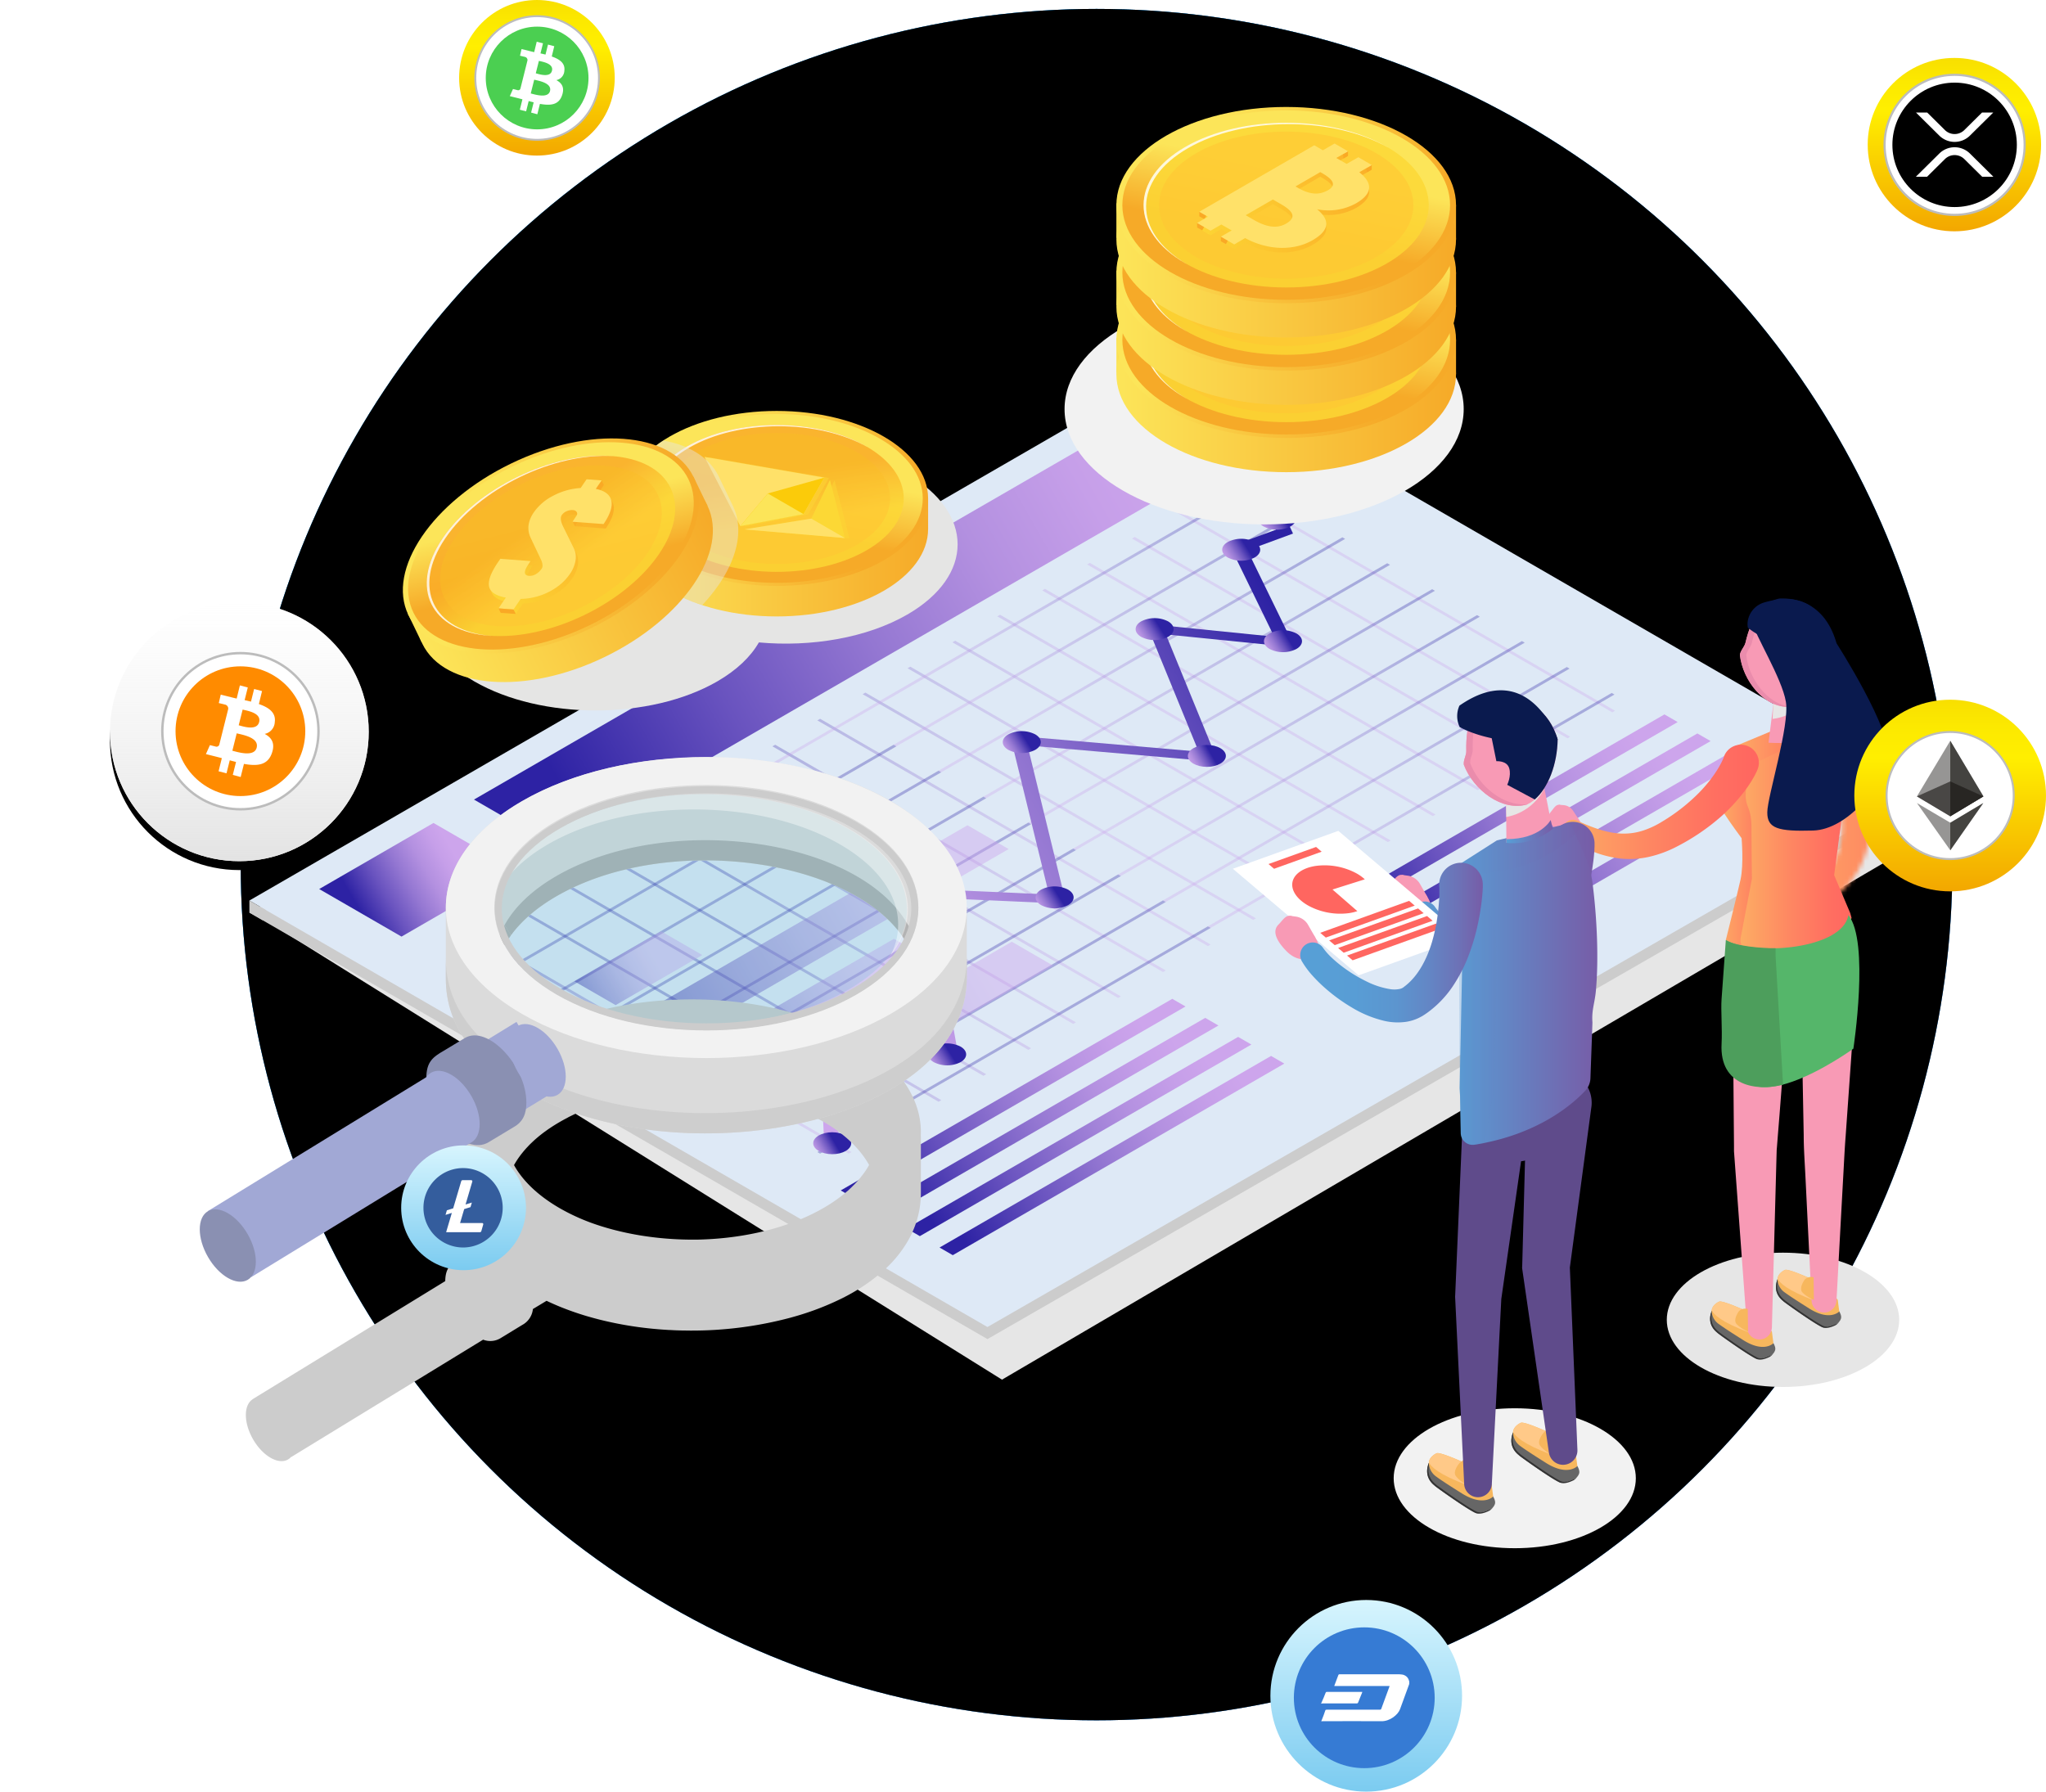 <svg xmlns="http://www.w3.org/2000/svg" xmlns:xlink="http://www.w3.org/1999/xlink" width="459" height="402" viewBox="0 0 459 402">
    <defs>
        <linearGradient id="b" x1="100%" x2="0%" y1="100%" y2="0%">
            <stop offset="0%" stop-color="#60A2F0"/>
            <stop offset="100%" stop-color="#00ABFF"/>
        </linearGradient>
        <circle id="a" cx="239" cy="194" r="192"/>
        <filter id="c" width="107.8%" height="107.8%" x="-3.9%" y="-3.9%" filterUnits="objectBoundingBox">
            <feGaussianBlur in="SourceAlpha" result="shadowBlurInner1" stdDeviation="15"/>
            <feOffset in="shadowBlurInner1" result="shadowOffsetInner1"/>
            <feComposite in="shadowOffsetInner1" in2="SourceAlpha" k2="-1" k3="1" operator="arithmetic" result="shadowInnerInner1"/>
            <feColorMatrix in="shadowInnerInner1" values="0 0 0 0 0 0 0 0 0 0.533 0 0 0 0 0.8 0 0 0 1 0"/>
        </filter>
        <linearGradient id="d" x1="2.515%" x2="101.805%" y1="33.677%" y2="66.999%">
            <stop offset="0%" stop-color="#2D22A4"/>
            <stop offset="2%" stop-color="#3226A6"/>
            <stop offset="27%" stop-color="#6953BF"/>
            <stop offset="50%" stop-color="#9477D2"/>
            <stop offset="70%" stop-color="#B390E0"/>
            <stop offset="88%" stop-color="#C69FE9"/>
            <stop offset="100%" stop-color="#CDA5EC"/>
        </linearGradient>
        <linearGradient id="e" x1="56.559%" x2="155.85%" y1="-1305.738%" y2="-1305.738%">
            <stop offset="0%" stop-color="#2D22A4"/>
            <stop offset="2%" stop-color="#3226A6"/>
            <stop offset="27%" stop-color="#6953BF"/>
            <stop offset="50%" stop-color="#9477D2"/>
            <stop offset="70%" stop-color="#B390E0"/>
            <stop offset="88%" stop-color="#C69FE9"/>
            <stop offset="100%" stop-color="#CDA5EC"/>
        </linearGradient>
        <linearGradient id="f" x1="45.149%" x2="144.44%" y1="-1317.152%" y2="-1317.152%">
            <stop offset="0%" stop-color="#2D22A4"/>
            <stop offset="2%" stop-color="#3226A6"/>
            <stop offset="27%" stop-color="#6953BF"/>
            <stop offset="50%" stop-color="#9477D2"/>
            <stop offset="70%" stop-color="#B390E0"/>
            <stop offset="88%" stop-color="#C69FE9"/>
            <stop offset="100%" stop-color="#CDA5EC"/>
        </linearGradient>
        <linearGradient id="g" x1="33.735%" x2="133.025%" y1="-1328.56%" y2="-1328.56%">
            <stop offset="0%" stop-color="#2D22A4"/>
            <stop offset="2%" stop-color="#3226A6"/>
            <stop offset="27%" stop-color="#6953BF"/>
            <stop offset="50%" stop-color="#9477D2"/>
            <stop offset="70%" stop-color="#B390E0"/>
            <stop offset="88%" stop-color="#C69FE9"/>
            <stop offset="100%" stop-color="#CDA5EC"/>
        </linearGradient>
        <linearGradient id="h" x1="22.321%" x2="121.611%" y1="-1339.982%" y2="-1339.982%">
            <stop offset="0%" stop-color="#2D22A4"/>
            <stop offset="2%" stop-color="#3226A6"/>
            <stop offset="27%" stop-color="#6953BF"/>
            <stop offset="50%" stop-color="#9477D2"/>
            <stop offset="70%" stop-color="#B390E0"/>
            <stop offset="88%" stop-color="#C69FE9"/>
            <stop offset="100%" stop-color="#CDA5EC"/>
        </linearGradient>
        <linearGradient id="i" x1="10.911%" x2="110.201%" y1="-1351.389%" y2="-1351.389%">
            <stop offset="0%" stop-color="#2D22A4"/>
            <stop offset="2%" stop-color="#3226A6"/>
            <stop offset="27%" stop-color="#6953BF"/>
            <stop offset="50%" stop-color="#9477D2"/>
            <stop offset="70%" stop-color="#B390E0"/>
            <stop offset="88%" stop-color="#C69FE9"/>
            <stop offset="100%" stop-color="#CDA5EC"/>
        </linearGradient>
        <linearGradient id="j" x1="-.504%" x2="98.791%" y1="-1362.804%" y2="-1362.804%">
            <stop offset="0%" stop-color="#2D22A4"/>
            <stop offset="2%" stop-color="#3226A6"/>
            <stop offset="27%" stop-color="#6953BF"/>
            <stop offset="50%" stop-color="#9477D2"/>
            <stop offset="70%" stop-color="#B390E0"/>
            <stop offset="88%" stop-color="#C69FE9"/>
            <stop offset="100%" stop-color="#CDA5EC"/>
        </linearGradient>
        <linearGradient id="k" x1="-11.914%" x2="87.381%" y1="-1374.106%" y2="-1374.106%">
            <stop offset="0%" stop-color="#2D22A4"/>
            <stop offset="2%" stop-color="#3226A6"/>
            <stop offset="27%" stop-color="#6953BF"/>
            <stop offset="50%" stop-color="#9477D2"/>
            <stop offset="70%" stop-color="#B390E0"/>
            <stop offset="88%" stop-color="#C69FE9"/>
            <stop offset="100%" stop-color="#CDA5EC"/>
        </linearGradient>
        <linearGradient id="l" x1="-23.328%" x2="75.966%" y1="-1385.52%" y2="-1385.52%">
            <stop offset="0%" stop-color="#2D22A4"/>
            <stop offset="2%" stop-color="#3226A6"/>
            <stop offset="27%" stop-color="#6953BF"/>
            <stop offset="50%" stop-color="#9477D2"/>
            <stop offset="70%" stop-color="#B390E0"/>
            <stop offset="88%" stop-color="#C69FE9"/>
            <stop offset="100%" stop-color="#CDA5EC"/>
        </linearGradient>
        <linearGradient id="m" x1="-34.848%" x2="64.447%" y1="-1397.04%" y2="-1397.04%">
            <stop offset="0%" stop-color="#2D22A4"/>
            <stop offset="2%" stop-color="#3226A6"/>
            <stop offset="27%" stop-color="#6953BF"/>
            <stop offset="50%" stop-color="#9477D2"/>
            <stop offset="70%" stop-color="#B390E0"/>
            <stop offset="88%" stop-color="#C69FE9"/>
            <stop offset="100%" stop-color="#CDA5EC"/>
        </linearGradient>
        <linearGradient id="n" x1="-46.262%" x2="53.032%" y1="-1408.569%" y2="-1408.569%">
            <stop offset="0%" stop-color="#2D22A4"/>
            <stop offset="2%" stop-color="#3226A6"/>
            <stop offset="27%" stop-color="#6953BF"/>
            <stop offset="50%" stop-color="#9477D2"/>
            <stop offset="70%" stop-color="#B390E0"/>
            <stop offset="88%" stop-color="#C69FE9"/>
            <stop offset="100%" stop-color="#CDA5EC"/>
        </linearGradient>
        <linearGradient id="o" x1="-57.668%" x2="41.622%" y1="-1419.976%" y2="-1419.976%">
            <stop offset="0%" stop-color="#2D22A4"/>
            <stop offset="2%" stop-color="#3226A6"/>
            <stop offset="27%" stop-color="#6953BF"/>
            <stop offset="50%" stop-color="#9477D2"/>
            <stop offset="70%" stop-color="#B390E0"/>
            <stop offset="88%" stop-color="#C69FE9"/>
            <stop offset="100%" stop-color="#CDA5EC"/>
        </linearGradient>
        <linearGradient id="p" x1="-69.082%" x2="30.208%" y1="-1431.39%" y2="-1431.39%">
            <stop offset="0%" stop-color="#2D22A4"/>
            <stop offset="2%" stop-color="#3226A6"/>
            <stop offset="27%" stop-color="#6953BF"/>
            <stop offset="50%" stop-color="#9477D2"/>
            <stop offset="70%" stop-color="#B390E0"/>
            <stop offset="88%" stop-color="#C69FE9"/>
            <stop offset="100%" stop-color="#CDA5EC"/>
        </linearGradient>
        <linearGradient id="q" x1="-80.5%" x2="18.794%" y1="-1442.805%" y2="-1442.805%">
            <stop offset="0%" stop-color="#2D22A4"/>
            <stop offset="2%" stop-color="#3226A6"/>
            <stop offset="27%" stop-color="#6953BF"/>
            <stop offset="50%" stop-color="#9477D2"/>
            <stop offset="70%" stop-color="#B390E0"/>
            <stop offset="88%" stop-color="#C69FE9"/>
            <stop offset="100%" stop-color="#CDA5EC"/>
        </linearGradient>
        <linearGradient id="r" x1="-91.907%" x2="7.383%" y1="-1454.22%" y2="-1454.22%">
            <stop offset="0%" stop-color="#2D22A4"/>
            <stop offset="2%" stop-color="#3226A6"/>
            <stop offset="27%" stop-color="#6953BF"/>
            <stop offset="50%" stop-color="#9477D2"/>
            <stop offset="70%" stop-color="#B390E0"/>
            <stop offset="88%" stop-color="#C69FE9"/>
            <stop offset="100%" stop-color="#CDA5EC"/>
        </linearGradient>
        <linearGradient id="s" x1="-103.321%" x2="-4.031%" y1="-1465.627%" y2="-1465.627%">
            <stop offset="0%" stop-color="#2D22A4"/>
            <stop offset="2%" stop-color="#3226A6"/>
            <stop offset="27%" stop-color="#6953BF"/>
            <stop offset="50%" stop-color="#9477D2"/>
            <stop offset="70%" stop-color="#B390E0"/>
            <stop offset="88%" stop-color="#C69FE9"/>
            <stop offset="100%" stop-color="#CDA5EC"/>
        </linearGradient>
        <linearGradient id="t" x1="-114.731%" x2="-15.441%" y1="-1477.042%" y2="-1477.042%">
            <stop offset="0%" stop-color="#2D22A4"/>
            <stop offset="2%" stop-color="#3226A6"/>
            <stop offset="27%" stop-color="#6953BF"/>
            <stop offset="50%" stop-color="#9477D2"/>
            <stop offset="70%" stop-color="#B390E0"/>
            <stop offset="88%" stop-color="#C69FE9"/>
            <stop offset="100%" stop-color="#CDA5EC"/>
        </linearGradient>
        <linearGradient id="u" x1="-126.146%" x2="-26.856%" y1="-1488.456%" y2="-1488.456%">
            <stop offset="0%" stop-color="#2D22A4"/>
            <stop offset="2%" stop-color="#3226A6"/>
            <stop offset="27%" stop-color="#6953BF"/>
            <stop offset="50%" stop-color="#9477D2"/>
            <stop offset="70%" stop-color="#B390E0"/>
            <stop offset="88%" stop-color="#C69FE9"/>
            <stop offset="100%" stop-color="#CDA5EC"/>
        </linearGradient>
        <linearGradient id="v" x1="100.899%" x2="1.148%" y1="37.094%" y2="70.268%">
            <stop offset="0%" stop-color="#CDA5EC"/>
            <stop offset="12%" stop-color="#C69FE9"/>
            <stop offset="30%" stop-color="#B390E0"/>
            <stop offset="50%" stop-color="#9477D2"/>
            <stop offset="73%" stop-color="#6953BF"/>
            <stop offset="98%" stop-color="#3226A6"/>
            <stop offset="100%" stop-color="#2D22A4"/>
        </linearGradient>
        <linearGradient id="w" x1="-432.302%" x2="-317.645%" y1="-4536.609%" y2="-4536.609%">
            <stop offset="0%" stop-color="#CDA5EC"/>
            <stop offset="12%" stop-color="#C69FE9"/>
            <stop offset="30%" stop-color="#B390E0"/>
            <stop offset="50%" stop-color="#9477D2"/>
            <stop offset="73%" stop-color="#6953BF"/>
            <stop offset="98%" stop-color="#3226A6"/>
            <stop offset="100%" stop-color="#2D22A4"/>
        </linearGradient>
        <linearGradient id="x" x1="-443.712%" x2="-329.055%" y1="-4568.131%" y2="-4568.131%">
            <stop offset="0%" stop-color="#CDA5EC"/>
            <stop offset="12%" stop-color="#C69FE9"/>
            <stop offset="30%" stop-color="#B390E0"/>
            <stop offset="50%" stop-color="#9477D2"/>
            <stop offset="73%" stop-color="#6953BF"/>
            <stop offset="98%" stop-color="#3226A6"/>
            <stop offset="100%" stop-color="#2D22A4"/>
        </linearGradient>
        <linearGradient id="y" x1="-455.127%" x2="-340.47%" y1="-4599.317%" y2="-4599.317%">
            <stop offset="0%" stop-color="#CDA5EC"/>
            <stop offset="12%" stop-color="#C69FE9"/>
            <stop offset="30%" stop-color="#B390E0"/>
            <stop offset="50%" stop-color="#9477D2"/>
            <stop offset="73%" stop-color="#6953BF"/>
            <stop offset="98%" stop-color="#3226A6"/>
            <stop offset="100%" stop-color="#2D22A4"/>
        </linearGradient>
        <linearGradient id="z" x1="-466.541%" x2="-351.884%" y1="-4630.136%" y2="-4630.136%">
            <stop offset="0%" stop-color="#CDA5EC"/>
            <stop offset="12%" stop-color="#C69FE9"/>
            <stop offset="30%" stop-color="#B390E0"/>
            <stop offset="50%" stop-color="#9477D2"/>
            <stop offset="73%" stop-color="#6953BF"/>
            <stop offset="98%" stop-color="#3226A6"/>
            <stop offset="100%" stop-color="#2D22A4"/>
        </linearGradient>
        <linearGradient id="A" x1="-477.955%" x2="-363.294%" y1="-4661.319%" y2="-4661.319%">
            <stop offset="0%" stop-color="#CDA5EC"/>
            <stop offset="12%" stop-color="#C69FE9"/>
            <stop offset="30%" stop-color="#B390E0"/>
            <stop offset="50%" stop-color="#9477D2"/>
            <stop offset="73%" stop-color="#6953BF"/>
            <stop offset="98%" stop-color="#3226A6"/>
            <stop offset="100%" stop-color="#2D22A4"/>
        </linearGradient>
        <linearGradient id="B" x1="-489.37%" x2="-374.709%" y1="-4692.851%" y2="-4692.851%">
            <stop offset="0%" stop-color="#CDA5EC"/>
            <stop offset="12%" stop-color="#C69FE9"/>
            <stop offset="30%" stop-color="#B390E0"/>
            <stop offset="50%" stop-color="#9477D2"/>
            <stop offset="73%" stop-color="#6953BF"/>
            <stop offset="98%" stop-color="#3226A6"/>
            <stop offset="100%" stop-color="#2D22A4"/>
        </linearGradient>
        <linearGradient id="C" x1="-500.78%" x2="-386.119%" y1="-4724.029%" y2="-4724.029%">
            <stop offset="0%" stop-color="#CDA5EC"/>
            <stop offset="12%" stop-color="#C69FE9"/>
            <stop offset="30%" stop-color="#B390E0"/>
            <stop offset="50%" stop-color="#9477D2"/>
            <stop offset="73%" stop-color="#6953BF"/>
            <stop offset="98%" stop-color="#3226A6"/>
            <stop offset="100%" stop-color="#2D22A4"/>
        </linearGradient>
        <linearGradient id="D" x1="-512.194%" x2="-397.537%" y1="-4754.846%" y2="-4754.846%">
            <stop offset="0%" stop-color="#CDA5EC"/>
            <stop offset="12%" stop-color="#C69FE9"/>
            <stop offset="30%" stop-color="#B390E0"/>
            <stop offset="50%" stop-color="#9477D2"/>
            <stop offset="73%" stop-color="#6953BF"/>
            <stop offset="98%" stop-color="#3226A6"/>
            <stop offset="100%" stop-color="#2D22A4"/>
        </linearGradient>
        <linearGradient id="E" x1="101.327%" x2="1.551%" y1="36.97%" y2="70.149%">
            <stop offset="0%" stop-color="#2D22A4"/>
            <stop offset="2%" stop-color="#3226A6"/>
            <stop offset="27%" stop-color="#6953BF"/>
            <stop offset="50%" stop-color="#9477D2"/>
            <stop offset="70%" stop-color="#B390E0"/>
            <stop offset="88%" stop-color="#C69FE9"/>
            <stop offset="100%" stop-color="#CDA5EC"/>
        </linearGradient>
        <linearGradient id="F" x1="101.327%" x2="1.55%" y1="36.984%" y2="70.165%">
            <stop offset="0%" stop-color="#2D22A4"/>
            <stop offset="2%" stop-color="#3226A6"/>
            <stop offset="27%" stop-color="#6953BF"/>
            <stop offset="50%" stop-color="#9477D2"/>
            <stop offset="70%" stop-color="#B390E0"/>
            <stop offset="88%" stop-color="#C69FE9"/>
            <stop offset="100%" stop-color="#CDA5EC"/>
        </linearGradient>
        <linearGradient id="G" x1="101.327%" x2="1.555%" y1="37.005%" y2="70.183%">
            <stop offset="0%" stop-color="#2D22A4"/>
            <stop offset="2%" stop-color="#3226A6"/>
            <stop offset="27%" stop-color="#6953BF"/>
            <stop offset="50%" stop-color="#9477D2"/>
            <stop offset="70%" stop-color="#B390E0"/>
            <stop offset="88%" stop-color="#C69FE9"/>
            <stop offset="100%" stop-color="#CDA5EC"/>
        </linearGradient>
        <linearGradient id="H" x1="101.327%" x2="1.55%" y1="37.019%" y2="70.2%">
            <stop offset="0%" stop-color="#2D22A4"/>
            <stop offset="2%" stop-color="#3226A6"/>
            <stop offset="27%" stop-color="#6953BF"/>
            <stop offset="50%" stop-color="#9477D2"/>
            <stop offset="70%" stop-color="#B390E0"/>
            <stop offset="88%" stop-color="#C69FE9"/>
            <stop offset="100%" stop-color="#CDA5EC"/>
        </linearGradient>
        <linearGradient id="I" x1="101.323%" x2="1.55%" y1="37.036%" y2="70.214%">
            <stop offset="0%" stop-color="#2D22A4"/>
            <stop offset="2%" stop-color="#3226A6"/>
            <stop offset="27%" stop-color="#6953BF"/>
            <stop offset="50%" stop-color="#9477D2"/>
            <stop offset="70%" stop-color="#B390E0"/>
            <stop offset="88%" stop-color="#C69FE9"/>
            <stop offset="100%" stop-color="#CDA5EC"/>
        </linearGradient>
        <linearGradient id="J" x1="101.331%" x2="1.55%" y1="37.051%" y2="70.235%">
            <stop offset="0%" stop-color="#2D22A4"/>
            <stop offset="2%" stop-color="#3226A6"/>
            <stop offset="27%" stop-color="#6953BF"/>
            <stop offset="50%" stop-color="#9477D2"/>
            <stop offset="70%" stop-color="#B390E0"/>
            <stop offset="88%" stop-color="#C69FE9"/>
            <stop offset="100%" stop-color="#CDA5EC"/>
        </linearGradient>
        <linearGradient id="K" x1="101.326%" x2="1.55%" y1="37.069%" y2="70.248%">
            <stop offset="0%" stop-color="#2D22A4"/>
            <stop offset="2%" stop-color="#3226A6"/>
            <stop offset="27%" stop-color="#6953BF"/>
            <stop offset="50%" stop-color="#9477D2"/>
            <stop offset="70%" stop-color="#B390E0"/>
            <stop offset="88%" stop-color="#C69FE9"/>
            <stop offset="100%" stop-color="#CDA5EC"/>
        </linearGradient>
        <linearGradient id="L" x1="101.331%" x2="1.55%" y1="37.085%" y2="70.267%">
            <stop offset="0%" stop-color="#2D22A4"/>
            <stop offset="2%" stop-color="#3226A6"/>
            <stop offset="27%" stop-color="#6953BF"/>
            <stop offset="50%" stop-color="#9477D2"/>
            <stop offset="70%" stop-color="#B390E0"/>
            <stop offset="88%" stop-color="#C69FE9"/>
            <stop offset="100%" stop-color="#CDA5EC"/>
        </linearGradient>
        <linearGradient id="M" x1="101.326%" x2="1.554%" y1="37.102%" y2="70.28%">
            <stop offset="0%" stop-color="#2D22A4"/>
            <stop offset="2%" stop-color="#3226A6"/>
            <stop offset="27%" stop-color="#6953BF"/>
            <stop offset="50%" stop-color="#9477D2"/>
            <stop offset="70%" stop-color="#B390E0"/>
            <stop offset="88%" stop-color="#C69FE9"/>
            <stop offset="100%" stop-color="#CDA5EC"/>
        </linearGradient>
        <linearGradient id="N" x1="3.738%" x2="93.732%" y1="64.811%" y2="34.883%">
            <stop offset="0%" stop-color="#2D22A4"/>
            <stop offset="2%" stop-color="#3226A6"/>
            <stop offset="27%" stop-color="#6953BF"/>
            <stop offset="50%" stop-color="#9477D2"/>
            <stop offset="70%" stop-color="#B390E0"/>
            <stop offset="88%" stop-color="#C69FE9"/>
            <stop offset="100%" stop-color="#CDA5EC"/>
        </linearGradient>
        <linearGradient id="O" x1="14.659%" x2="73.064%" y1="59.1%" y2="39.678%">
            <stop offset="0%" stop-color="#2D22A4"/>
            <stop offset="2%" stop-color="#3226A6"/>
            <stop offset="27%" stop-color="#6953BF"/>
            <stop offset="50%" stop-color="#9477D2"/>
            <stop offset="70%" stop-color="#B390E0"/>
            <stop offset="88%" stop-color="#C69FE9"/>
            <stop offset="100%" stop-color="#CDA5EC"/>
        </linearGradient>
        <linearGradient id="P" x1="-1.658%" x2="94.945%" y1="65.927%" y2="33.799%">
            <stop offset="0%" stop-color="#2D22A4"/>
            <stop offset="2%" stop-color="#3226A6"/>
            <stop offset="27%" stop-color="#6953BF"/>
            <stop offset="50%" stop-color="#9477D2"/>
            <stop offset="70%" stop-color="#B390E0"/>
            <stop offset="88%" stop-color="#C69FE9"/>
            <stop offset="100%" stop-color="#CDA5EC"/>
        </linearGradient>
        <linearGradient id="Q" x1="-1.658%" x2="94.945%" y1="65.939%" y2="33.815%">
            <stop offset="0%" stop-color="#2D22A4"/>
            <stop offset="2%" stop-color="#3226A6"/>
            <stop offset="27%" stop-color="#6953BF"/>
            <stop offset="50%" stop-color="#9477D2"/>
            <stop offset="70%" stop-color="#B390E0"/>
            <stop offset="88%" stop-color="#C69FE9"/>
            <stop offset="100%" stop-color="#CDA5EC"/>
        </linearGradient>
        <linearGradient id="R" x1="-1.663%" x2="94.94%" y1="65.953%" y2="33.829%">
            <stop offset="0%" stop-color="#2D22A4"/>
            <stop offset="2%" stop-color="#3226A6"/>
            <stop offset="27%" stop-color="#6953BF"/>
            <stop offset="50%" stop-color="#9477D2"/>
            <stop offset="70%" stop-color="#B390E0"/>
            <stop offset="88%" stop-color="#C69FE9"/>
            <stop offset="100%" stop-color="#CDA5EC"/>
        </linearGradient>
        <linearGradient id="S" x1="-1.663%" x2="94.94%" y1="65.969%" y2="33.844%">
            <stop offset="0%" stop-color="#2D22A4"/>
            <stop offset="2%" stop-color="#3226A6"/>
            <stop offset="27%" stop-color="#6953BF"/>
            <stop offset="50%" stop-color="#9477D2"/>
            <stop offset="70%" stop-color="#B390E0"/>
            <stop offset="88%" stop-color="#C69FE9"/>
            <stop offset="100%" stop-color="#CDA5EC"/>
        </linearGradient>
        <linearGradient id="T" x1="-1%" x2="95.602%" y1="65.925%" y2="33.801%">
            <stop offset="0%" stop-color="#2D22A4"/>
            <stop offset="2%" stop-color="#3226A6"/>
            <stop offset="27%" stop-color="#6953BF"/>
            <stop offset="50%" stop-color="#9477D2"/>
            <stop offset="70%" stop-color="#B390E0"/>
            <stop offset="88%" stop-color="#C69FE9"/>
            <stop offset="100%" stop-color="#CDA5EC"/>
        </linearGradient>
        <linearGradient id="U" x1="-1%" x2="95.602%" y1="65.941%" y2="33.814%">
            <stop offset="0%" stop-color="#2D22A4"/>
            <stop offset="2%" stop-color="#3226A6"/>
            <stop offset="27%" stop-color="#6953BF"/>
            <stop offset="50%" stop-color="#9477D2"/>
            <stop offset="70%" stop-color="#B390E0"/>
            <stop offset="88%" stop-color="#C69FE9"/>
            <stop offset="100%" stop-color="#CDA5EC"/>
        </linearGradient>
        <linearGradient id="V" x1="-1%" x2="95.602%" y1="65.953%" y2="33.829%">
            <stop offset="0%" stop-color="#2D22A4"/>
            <stop offset="2%" stop-color="#3226A6"/>
            <stop offset="27%" stop-color="#6953BF"/>
            <stop offset="50%" stop-color="#9477D2"/>
            <stop offset="70%" stop-color="#B390E0"/>
            <stop offset="88%" stop-color="#C69FE9"/>
            <stop offset="100%" stop-color="#CDA5EC"/>
        </linearGradient>
        <linearGradient id="W" x1="-1%" x2="95.602%" y1="65.969%" y2="33.845%">
            <stop offset="0%" stop-color="#2D22A4"/>
            <stop offset="2%" stop-color="#3226A6"/>
            <stop offset="27%" stop-color="#6953BF"/>
            <stop offset="50%" stop-color="#9477D2"/>
            <stop offset="70%" stop-color="#B390E0"/>
            <stop offset="88%" stop-color="#C69FE9"/>
            <stop offset="100%" stop-color="#CDA5EC"/>
        </linearGradient>
        <linearGradient id="X" x1="-1.403%" x2="87.963%" y1="65.003%" y2="35.286%">
            <stop offset="0%" stop-color="#2D22A4"/>
            <stop offset="2%" stop-color="#3226A6"/>
            <stop offset="27%" stop-color="#6953BF"/>
            <stop offset="50%" stop-color="#9477D2"/>
            <stop offset="70%" stop-color="#B390E0"/>
            <stop offset="88%" stop-color="#C69FE9"/>
            <stop offset="100%" stop-color="#CDA5EC"/>
        </linearGradient>
        <linearGradient id="Y" x1="-2.2%" x2="80.869%" y1="64.078%" y2="36.453%">
            <stop offset="0%" stop-color="#2D22A4"/>
            <stop offset="2%" stop-color="#3226A6"/>
            <stop offset="27%" stop-color="#6953BF"/>
            <stop offset="50%" stop-color="#9477D2"/>
            <stop offset="70%" stop-color="#B390E0"/>
            <stop offset="88%" stop-color="#C69FE9"/>
            <stop offset="100%" stop-color="#CDA5EC"/>
        </linearGradient>
        <linearGradient id="Z" x1="-1.779%" x2="84.625%" y1="64.61%" y2="35.875%">
            <stop offset="0%" stop-color="#2D22A4"/>
            <stop offset="2%" stop-color="#3226A6"/>
            <stop offset="27%" stop-color="#6953BF"/>
            <stop offset="50%" stop-color="#9477D2"/>
            <stop offset="70%" stop-color="#B390E0"/>
            <stop offset="88%" stop-color="#C69FE9"/>
            <stop offset="100%" stop-color="#CDA5EC"/>
        </linearGradient>
        <linearGradient id="aa" x1="-4.091%" x2="64.013%" y1="61.665%" y2="39.023%">
            <stop offset="0%" stop-color="#2D22A4"/>
            <stop offset="2%" stop-color="#3226A6"/>
            <stop offset="27%" stop-color="#6953BF"/>
            <stop offset="50%" stop-color="#9477D2"/>
            <stop offset="70%" stop-color="#B390E0"/>
            <stop offset="88%" stop-color="#C69FE9"/>
            <stop offset="100%" stop-color="#CDA5EC"/>
        </linearGradient>
        <linearGradient id="ab" x1="95.521%" x2="1.664%" y1="14.259%" y2="85.485%">
            <stop offset="0%" stop-color="#2D22A4"/>
            <stop offset="2%" stop-color="#3226A6"/>
            <stop offset="27%" stop-color="#6953BF"/>
            <stop offset="50%" stop-color="#9477D2"/>
            <stop offset="70%" stop-color="#B390E0"/>
            <stop offset="88%" stop-color="#C69FE9"/>
            <stop offset="100%" stop-color="#CDA5EC"/>
        </linearGradient>
        <linearGradient id="ac" x1="55.107%" x2="-15.921%" y1="36.647%" y2="60.28%">
            <stop offset="0%" stop-color="#2D22A4"/>
            <stop offset="2%" stop-color="#3226A6"/>
            <stop offset="27%" stop-color="#6953BF"/>
            <stop offset="50%" stop-color="#9477D2"/>
            <stop offset="70%" stop-color="#B390E0"/>
            <stop offset="88%" stop-color="#C69FE9"/>
            <stop offset="100%" stop-color="#CDA5EC"/>
        </linearGradient>
        <linearGradient id="ad" x1="56.618%" x2="-14.435%" y1="36.072%" y2="59.692%">
            <stop offset="0%" stop-color="#2D22A4"/>
            <stop offset="2%" stop-color="#3226A6"/>
            <stop offset="27%" stop-color="#6953BF"/>
            <stop offset="50%" stop-color="#9477D2"/>
            <stop offset="70%" stop-color="#B390E0"/>
            <stop offset="88%" stop-color="#C69FE9"/>
            <stop offset="100%" stop-color="#CDA5EC"/>
        </linearGradient>
        <linearGradient id="ae" x1="57.451%" x2="-13.601%" y1="36.324%" y2="59.972%">
            <stop offset="0%" stop-color="#2D22A4"/>
            <stop offset="2%" stop-color="#3226A6"/>
            <stop offset="27%" stop-color="#6953BF"/>
            <stop offset="50%" stop-color="#9477D2"/>
            <stop offset="70%" stop-color="#B390E0"/>
            <stop offset="88%" stop-color="#C69FE9"/>
            <stop offset="100%" stop-color="#CDA5EC"/>
        </linearGradient>
        <linearGradient id="af" x1="58.833%" x2="-12.196%" y1="35.734%" y2="59.353%">
            <stop offset="0%" stop-color="#2D22A4"/>
            <stop offset="2%" stop-color="#3226A6"/>
            <stop offset="27%" stop-color="#6953BF"/>
            <stop offset="50%" stop-color="#9477D2"/>
            <stop offset="70%" stop-color="#B390E0"/>
            <stop offset="88%" stop-color="#C69FE9"/>
            <stop offset="100%" stop-color="#CDA5EC"/>
        </linearGradient>
        <linearGradient id="ag" x1="59.833%" x2="-11.219%" y1="36.149%" y2="59.769%">
            <stop offset="0%" stop-color="#2D22A4"/>
            <stop offset="2%" stop-color="#3226A6"/>
            <stop offset="27%" stop-color="#6953BF"/>
            <stop offset="50%" stop-color="#9477D2"/>
            <stop offset="70%" stop-color="#B390E0"/>
            <stop offset="88%" stop-color="#C69FE9"/>
            <stop offset="100%" stop-color="#CDA5EC"/>
        </linearGradient>
        <linearGradient id="ah" x1="60.835%" x2="-10.201%" y1="35.615%" y2="59.238%">
            <stop offset="0%" stop-color="#2D22A4"/>
            <stop offset="2%" stop-color="#3226A6"/>
            <stop offset="27%" stop-color="#6953BF"/>
            <stop offset="50%" stop-color="#9477D2"/>
            <stop offset="70%" stop-color="#B390E0"/>
            <stop offset="88%" stop-color="#C69FE9"/>
            <stop offset="100%" stop-color="#CDA5EC"/>
        </linearGradient>
        <linearGradient id="ai" x1="61.514%" x2="-9.514%" y1="35.904%" y2="59.522%">
            <stop offset="0%" stop-color="#2D22A4"/>
            <stop offset="2%" stop-color="#3226A6"/>
            <stop offset="27%" stop-color="#6953BF"/>
            <stop offset="50%" stop-color="#9477D2"/>
            <stop offset="70%" stop-color="#B390E0"/>
            <stop offset="88%" stop-color="#C69FE9"/>
            <stop offset="100%" stop-color="#CDA5EC"/>
        </linearGradient>
        <linearGradient id="aj" x1="62.2%" x2="-8.828%" y1="35.519%" y2="59.143%">
            <stop offset="0%" stop-color="#2D22A4"/>
            <stop offset="2%" stop-color="#3226A6"/>
            <stop offset="27%" stop-color="#6953BF"/>
            <stop offset="50%" stop-color="#9477D2"/>
            <stop offset="70%" stop-color="#B390E0"/>
            <stop offset="88%" stop-color="#C69FE9"/>
            <stop offset="100%" stop-color="#CDA5EC"/>
        </linearGradient>
        <linearGradient id="ak" x1="62.727%" x2="-8.314%" y1="35.472%" y2="59.099%">
            <stop offset="0%" stop-color="#2D22A4"/>
            <stop offset="2%" stop-color="#3226A6"/>
            <stop offset="27%" stop-color="#6953BF"/>
            <stop offset="50%" stop-color="#9477D2"/>
            <stop offset="70%" stop-color="#B390E0"/>
            <stop offset="88%" stop-color="#C69FE9"/>
            <stop offset="100%" stop-color="#CDA5EC"/>
        </linearGradient>
        <linearGradient id="al" x1="54.484%" x2="-16.552%" y1="36.391%" y2="60.028%">
            <stop offset="0%" stop-color="#2D22A4"/>
            <stop offset="2%" stop-color="#3226A6"/>
            <stop offset="27%" stop-color="#6953BF"/>
            <stop offset="50%" stop-color="#9477D2"/>
            <stop offset="70%" stop-color="#B390E0"/>
            <stop offset="88%" stop-color="#C69FE9"/>
            <stop offset="100%" stop-color="#CDA5EC"/>
        </linearGradient>
        <linearGradient id="am" x1="53.481%" x2="-17.611%" y1="36.735%" y2="60.368%">
            <stop offset="0%" stop-color="#2D22A4"/>
            <stop offset="2%" stop-color="#3226A6"/>
            <stop offset="27%" stop-color="#6953BF"/>
            <stop offset="50%" stop-color="#9477D2"/>
            <stop offset="70%" stop-color="#B390E0"/>
            <stop offset="88%" stop-color="#C69FE9"/>
            <stop offset="100%" stop-color="#CDA5EC"/>
        </linearGradient>
        <linearGradient id="an" x1="0%" y1="49.98%" y2="49.98%">
            <stop offset="0%" stop-color="#FCE559"/>
            <stop offset="100%" stop-color="#F6AA28"/>
        </linearGradient>
        <linearGradient id="ao" x1="0%" y1="49.982%" y2="49.982%">
            <stop offset="0%" stop-color="#FCE559"/>
            <stop offset="100%" stop-color="#F6AA28"/>
        </linearGradient>
        <linearGradient id="ap" x1=".006%" y1="50%" y2="50%">
            <stop offset="0%" stop-color="#FCE559"/>
            <stop offset="100%" stop-color="#F6AA28"/>
        </linearGradient>
        <linearGradient id="aq" x1="17.507%" x2="88.209%" y1="37.993%" y2="61.719%">
            <stop offset="0%" stop-color="#FCE559"/>
            <stop offset="100%" stop-color="#F6AA28"/>
        </linearGradient>
        <linearGradient id="ar" x1="58.64%" x2="47.102%" y1="33.34%" y2="66.911%">
            <stop offset="0%" stop-color="#FCE559"/>
            <stop offset="100%" stop-color="#F6AA28"/>
        </linearGradient>
        <linearGradient id="as" x1="57.454%" x2="49.04%" y1="66.062%" y2="32.345%">
            <stop offset="0%" stop-color="#FCD835"/>
            <stop offset="100%" stop-color="#FAA925"/>
        </linearGradient>
        <linearGradient id="at" x1="57.868%" x2="49.456%" y1="66.037%" y2="32.33%">
            <stop offset="0%" stop-color="#FFC533"/>
            <stop offset="100%" stop-color="#F8BA26"/>
        </linearGradient>
        <linearGradient id="au" x1="1388.616%" x2="1486.919%" y1="-1060.451%" y2="-1060.451%">
            <stop offset="0%" stop-color="#FCD835"/>
            <stop offset="100%" stop-color="#FAA925"/>
        </linearGradient>
        <linearGradient id="av" x1="1198.85%" x2="1279.724%" y1="-945.903%" y2="-945.903%">
            <stop offset="0%" stop-color="#FCD835"/>
            <stop offset="100%" stop-color="#FAA925"/>
        </linearGradient>
        <linearGradient id="aw" x1="32.189%" x2="67.595%" y1="65.03%" y2="46.126%">
            <stop offset="0%" stop-color="#FCE559"/>
            <stop offset="100%" stop-color="#F6AA28"/>
        </linearGradient>
        <linearGradient id="ax" x1="41.995%" x2="65.877%" y1="60.452%" y2="41.739%">
            <stop offset="0%" stop-color="#FCE559"/>
            <stop offset="100%" stop-color="#F6AA28"/>
        </linearGradient>
        <linearGradient id="ay" x1="0%" x2="100.005%" y1="50.019%" y2="50.019%">
            <stop offset="0%" stop-color="#FCE559"/>
            <stop offset="100%" stop-color="#F6AA28"/>
        </linearGradient>
        <linearGradient id="az" x1="18.27%" x2="88.974%" y1="37.827%" y2="61.534%">
            <stop offset="0%" stop-color="#FCE559"/>
            <stop offset="100%" stop-color="#F6AA28"/>
        </linearGradient>
        <linearGradient id="aA" x1="59.432%" x2="47.886%" y1="33.17%" y2="66.713%">
            <stop offset="0%" stop-color="#FCE559"/>
            <stop offset="100%" stop-color="#F6AA28"/>
        </linearGradient>
        <linearGradient id="aB" x1="58.362%" x2="49.956%" y1="65.837%" y2="32.151%">
            <stop offset="0%" stop-color="#FCD835"/>
            <stop offset="100%" stop-color="#FAA925"/>
        </linearGradient>
        <linearGradient id="aC" x1="58.89%" x2="50.478%" y1="65.789%" y2="32.106%">
            <stop offset="0%" stop-color="#FFC533"/>
            <stop offset="100%" stop-color="#F8BA26"/>
        </linearGradient>
        <linearGradient id="aD" x1="1.486%" x2="98.348%" y1="74.838%" y2="24.967%">
            <stop offset="0%" stop-color="#FCD835"/>
            <stop offset="100%" stop-color="#FAA925"/>
        </linearGradient>
        <linearGradient id="aE" x1="0%" y1="50.018%" y2="50.018%">
            <stop offset="0%" stop-color="#FCE559"/>
            <stop offset="100%" stop-color="#F6AA28"/>
        </linearGradient>
        <linearGradient id="aF" x1="0%" y1="50%" y2="50%">
            <stop offset="0%" stop-color="#FCE559"/>
            <stop offset="100%" stop-color="#F6AA28"/>
        </linearGradient>
        <linearGradient id="aG" x1="0%" x2="100.005%" y1="50%" y2="50%">
            <stop offset="0%" stop-color="#FCE559"/>
            <stop offset="100%" stop-color="#F6AA28"/>
        </linearGradient>
        <linearGradient id="aH" x1="17.727%" x2="88.437%" y1="38.057%" y2="61.79%">
            <stop offset="0%" stop-color="#FCE559"/>
            <stop offset="100%" stop-color="#F6AA28"/>
        </linearGradient>
        <linearGradient id="aI" x1="58.868%" x2="47.331%" y1="33.408%" y2="66.981%">
            <stop offset="0%" stop-color="#FCE559"/>
            <stop offset="100%" stop-color="#F6AA28"/>
        </linearGradient>
        <linearGradient id="aJ" x1="501.113%" x2="554.251%" y1="-15.937%" y2="-47.555%">
            <stop offset="0%" stop-color="#FCD835"/>
            <stop offset="100%" stop-color="#FAA925"/>
        </linearGradient>
        <linearGradient id="aK" x1="558.688%" x2="611.819%" y1="-25.747%" y2="-57.367%">
            <stop offset="0%" stop-color="#FFC533"/>
            <stop offset="100%" stop-color="#F8BA26"/>
        </linearGradient>
        <linearGradient id="aL" x1="0%" y1="49.94%" y2="49.94%">
            <stop offset="0%" stop-color="#FCD835"/>
            <stop offset="100%" stop-color="#FAA925"/>
        </linearGradient>
        <linearGradient id="aM" x1="0%" y1="49.982%" y2="49.982%">
            <stop offset="0%" stop-color="#FCE559"/>
            <stop offset="100%" stop-color="#F6AA28"/>
        </linearGradient>
        <linearGradient id="aN" x1="17.807%" x2="88.516%" y1="38.034%" y2="61.766%">
            <stop offset="0%" stop-color="#FCE559"/>
            <stop offset="100%" stop-color="#F6AA28"/>
        </linearGradient>
        <linearGradient id="aO" x1="58.951%" x2="47.413%" y1="33.384%" y2="66.957%">
            <stop offset="0%" stop-color="#FCE559"/>
            <stop offset="100%" stop-color="#F6AA28"/>
        </linearGradient>
        <linearGradient id="aP" x1="524.719%" x2="577.857%" y1="-14.104%" y2="-45.722%">
            <stop offset="0%" stop-color="#FCD835"/>
            <stop offset="100%" stop-color="#FAA925"/>
        </linearGradient>
        <linearGradient id="aQ" x1="585.138%" x2="638.276%" y1="-23.692%" y2="-55.312%">
            <stop offset="0%" stop-color="#FFC533"/>
            <stop offset="100%" stop-color="#F8BA26"/>
        </linearGradient>
        <linearGradient id="aR" x1="0%" y1="49.995%" y2="49.995%">
            <stop offset="0%" stop-color="#FCD835"/>
            <stop offset="100%" stop-color="#FAA925"/>
        </linearGradient>
        <linearGradient id="aS" x1="17.886%" x2="88.595%" y1="38.008%" y2="61.74%">
            <stop offset="0%" stop-color="#FCE559"/>
            <stop offset="100%" stop-color="#F6AA28"/>
        </linearGradient>
        <linearGradient id="aT" x1="59.033%" x2="47.494%" y1="33.357%" y2="66.927%">
            <stop offset="0%" stop-color="#FCE559"/>
            <stop offset="100%" stop-color="#F6AA28"/>
        </linearGradient>
        <linearGradient id="aU" x1="548.319%" x2="601.457%" y1="-12.274%" y2="-43.892%">
            <stop offset="0%" stop-color="#FCD835"/>
            <stop offset="100%" stop-color="#FAA925"/>
        </linearGradient>
        <linearGradient id="aV" x1="611.589%" x2="664.726%" y1="-21.641%" y2="-53.261%">
            <stop offset="0%" stop-color="#FFC533"/>
            <stop offset="100%" stop-color="#F8BA26"/>
        </linearGradient>
        <linearGradient id="aW" x1=".01%" y1="50.003%" y2="50.003%">
            <stop offset="0%" stop-color="#FCD835"/>
            <stop offset="100%" stop-color="#FAA925"/>
        </linearGradient>
        <path id="aX" d="M4.253 6.825v-.02l.027.027.066.082.159.19a18.06 18.06 0 0 1 .982 1.428c.435.7.834 1.422 1.195 2.163a31.705 31.705 0 0 1 1.856 4.758 41.93 41.93 0 0 1 1.7 10.386 19.686 19.686 0 0 1-.324 4.9 14.158 14.158 0 0 1-1.69 4.413C6.6 37.92 3.901 40.29.944 42.457a2.344 2.344 0 0 0-.487 3.146 2.338 2.338 0 0 0 3.096.725A44.509 44.509 0 0 0 8.5 42.844a24.04 24.04 0 0 0 4.404-4.645 19.976 19.976 0 0 0 2.88-5.996 26.07 26.07 0 0 0 .967-6.418 48.908 48.908 0 0 0-1.16-12.221 39.4 39.4 0 0 0-1.887-6.02 30.945 30.945 0 0 0-1.364-2.941c-.256-.484-.53-.968-.828-1.456a21.128 21.128 0 0 0-.472-.74l-.266-.386-.147-.206-.085-.112-.128-.158A4.051 4.051 0 0 0 4.696 1.1a4.062 4.062 0 0 0-.443 5.724z"/>
        <linearGradient id="aZ" x1="100%" x2="0%" y1="50.003%" y2="50.003%">
            <stop offset="0%" stop-color="#FF6660"/>
            <stop offset="22%" stop-color="#FF6F61"/>
            <stop offset="58%" stop-color="#FE8862"/>
            <stop offset="100%" stop-color="#FDAD64"/>
        </linearGradient>
        <linearGradient id="ba" x1="99.974%" x2="-.015%" y1="49.991%" y2="49.991%">
            <stop offset="0%" stop-color="#FF6660"/>
            <stop offset="22%" stop-color="#FF6F61"/>
            <stop offset="58%" stop-color="#FE8862"/>
            <stop offset="100%" stop-color="#FDAD64"/>
        </linearGradient>
        <linearGradient id="bb" x1="100%" x2="-.017%" y1="50.004%" y2="50.004%">
            <stop offset="0%" stop-color="#FF6660"/>
            <stop offset="22%" stop-color="#FF6F61"/>
            <stop offset="58%" stop-color="#FE8862"/>
            <stop offset="100%" stop-color="#FDAD64"/>
        </linearGradient>
        <linearGradient id="bc" x1="100%" x2="0%" y1="50%" y2="50%">
            <stop offset="0%" stop-color="#FF6660"/>
            <stop offset="22%" stop-color="#FF6F61"/>
            <stop offset="58%" stop-color="#FE8862"/>
            <stop offset="100%" stop-color="#FDAD64"/>
        </linearGradient>
        <linearGradient id="bd" x1="99.821%" x2=".031%" y1="50.355%" y2="50.355%">
            <stop offset="0%" stop-color="#FF6660"/>
            <stop offset="22%" stop-color="#FF6F61"/>
            <stop offset="58%" stop-color="#FE8862"/>
            <stop offset="100%" stop-color="#FDAD64"/>
        </linearGradient>
        <linearGradient id="be" x1="100.09%" x2="-5.035%" y1="49.997%" y2="50.03%">
            <stop offset="0%" stop-color="#775CA7"/>
            <stop offset="100%" stop-color="#57A0D7"/>
        </linearGradient>
        <linearGradient id="bf" x1="99.756%" x2="-.192%" y1="49.935%" y2="49.935%">
            <stop offset="0%" stop-color="#775CA7"/>
            <stop offset="100%" stop-color="#57A0D7"/>
        </linearGradient>
        <linearGradient id="bg" x1="99.762%" x2="-.251%" y1="49.919%" y2="49.919%">
            <stop offset="0%" stop-color="#775CA7"/>
            <stop offset="100%" stop-color="#57A0D7"/>
        </linearGradient>
        <linearGradient id="bh" x1="99.48%" x2="-.631%" y1="48.717%" y2="48.717%">
            <stop offset="0%" stop-color="#775CA7"/>
            <stop offset="100%" stop-color="#57A0D7"/>
        </linearGradient>
        <linearGradient id="bi" x1="100.014%" x2="-5.031%" y1="49.999%" y2="50.041%">
            <stop offset="0%" stop-color="#775CA7"/>
            <stop offset="12%" stop-color="#6D71B6"/>
            <stop offset="28%" stop-color="#6386C5"/>
            <stop offset="45%" stop-color="#5C95CF"/>
            <stop offset="67%" stop-color="#589DD5"/>
            <stop offset="100%" stop-color="#57A0D7"/>
        </linearGradient>
        <linearGradient id="bl" x1="50%" x2="50%" y1="0%" y2="100%">
            <stop offset="0%" stop-color="#FFF" stop-opacity=".5"/>
            <stop offset="100%" stop-color="#E3E3E3"/>
        </linearGradient>
        <ellipse id="bk" cx="29.698" cy="29.197" rx="29.025" ry="29.03"/>
        <filter id="bj" width="232.6%" height="232.6%" x="-66.3%" y="-62.9%" filterUnits="objectBoundingBox">
            <feOffset dy="2" in="SourceAlpha" result="shadowOffsetOuter1"/>
            <feGaussianBlur in="shadowOffsetOuter1" result="shadowBlurOuter1" stdDeviation="12.5"/>
            <feColorMatrix in="shadowBlurOuter1" values="0 0 0 0 0.805 0 0 0 0 0.935 0 0 0 0 1 0 0 0 1 0"/>
        </filter>
        <linearGradient id="bm" x1="50%" x2="50%" y1="0%" y2="100%">
            <stop offset="0%" stop-color="#F8DF00"/>
            <stop offset="14%" stop-color="#FCE900"/>
            <stop offset="30%" stop-color="#FFEF00"/>
            <stop offset="100%" stop-color="#F3A700"/>
        </linearGradient>
        <linearGradient id="bn" x1="55.042%" x2="55.042%" y1="100%" y2="0%">
            <stop offset="0%" stop-color="#7BCBF0"/>
            <stop offset="100%" stop-color="#D7F5FE"/>
        </linearGradient>
    </defs>
    <g fill="none" fill-rule="evenodd">
        <g fill-rule="nonzero" transform="translate(7)">
            <use fill="#60A2F0" xlink:href="#a"/>
            <use fill="url(#b)" xlink:href="#a"/>
            <use fill="#000" filter="url(#c)" xlink:href="#a"/>
        </g>
        <g transform="translate(42.187 24)">
            <path fill="#E6E6E6" fill-rule="nonzero" d="M182.6 285.561L397.581 159.55l-8.893-3.836L228.02 97.71l-212.64 83.563z" style="mix-blend-mode:multiply"/>
            <path fill="#CCC" fill-rule="nonzero" d="M222.875 59.9L13.76 180.765l165.575 95.699 209.581-120.597z"/>
            <path fill="#DEE9F6" fill-rule="nonzero" d="M179.336 273.755l209.581-120.596-166.042-95.97L13.76 178.058z"/>
            <g fill-rule="nonzero" opacity=".32">
                <path fill="url(#d)" d="M87.905 97.82L.278 47.171l.623-.357L88.523 97.46z" transform="translate(60.32 137.032)"/>
                <path fill="url(#e)" d="M97.974 91.997L10.35 41.35l.623-.356 87.622 50.643z" transform="translate(60.32 137.032)"/>
                <path fill="url(#f)" d="M108.046 86.175L20.42 35.532l.622-.36 87.623 50.643z" transform="translate(60.32 137.032)"/>
                <path fill="url(#g)" d="M118.115 80.354L30.493 29.71l.622-.36 87.623 50.647z" transform="translate(60.32 137.032)"/>
                <path fill="url(#h)" d="M128.188 74.535L40.565 23.888l.619-.356 87.626 50.643z" transform="translate(60.32 137.032)"/>
                <path fill="url(#i)" d="M138.257 68.714L50.634 18.07l.623-.36 87.622 50.644z" transform="translate(60.32 137.032)"/>
                <path fill="url(#j)" d="M148.33 62.892L60.706 12.248l.622-.36 87.623 50.644z" transform="translate(60.32 137.032)"/>
                <path fill="url(#k)" d="M158.398 57.074L70.775 6.426l.623-.36 87.623 50.648z" transform="translate(60.32 137.032)"/>
                <path fill="url(#l)" d="M168.47 51.252L80.849.604l.623-.36 87.622 50.648z" transform="translate(60.32 137.032)"/>
            </g>
            <g fill-rule="nonzero" opacity=".32">
                <path fill="url(#m)" d="M87.77 97.634L.146 46.986l.622-.36 87.623 50.648z" transform="translate(151.187 84.774)"/>
                <path fill="url(#n)" d="M97.842 91.812L10.22 41.168l.622-.36 87.623 50.644z" transform="translate(151.187 84.774)"/>
                <path fill="url(#o)" d="M107.915 85.99L20.288 35.346l.623-.36 87.622 50.644z" transform="translate(151.187 84.774)"/>
                <path fill="url(#p)" d="M117.984 80.168L30.36 29.524l.623-.36 87.622 50.648z" transform="translate(151.187 84.774)"/>
                <path fill="url(#q)" d="M128.056 74.35L40.434 23.702l.618-.356 87.623 50.644z" transform="translate(151.187 84.774)"/>
                <path fill="url(#r)" d="M138.125 68.528L50.503 17.88l.622-.356 87.623 50.644z" transform="translate(151.187 84.774)"/>
                <path fill="url(#s)" d="M148.198 62.706L60.575 12.062l.619-.36 87.626 50.644z" transform="translate(151.187 84.774)"/>
                <path fill="url(#t)" d="M158.267 56.884L70.644 6.24l.623-.36 87.622 50.648z" transform="translate(151.187 84.774)"/>
                <path fill="url(#u)" d="M168.34 51.066L80.716.418l.622-.356 87.623 50.644z" transform="translate(151.187 84.774)"/>
            </g>
            <g fill-rule="nonzero" opacity=".32">
                <path fill="url(#v)" d="M.278 50.892L87.905.244l.618.36L.901 51.252z" transform="translate(60.32 137.032)"/>
                <path fill="url(#w)" d="M10.351 56.714L97.974 6.066l.622.36-87.622 50.648z" transform="translate(60.32 137.032)"/>
                <path fill="url(#x)" d="M20.42 62.532l87.626-50.644.619.36-87.623 50.644z" transform="translate(60.32 137.032)"/>
                <path fill="url(#y)" d="M30.493 68.354l87.622-50.644.623.36-87.623 50.644z" transform="translate(60.32 137.032)"/>
                <path fill="url(#z)" d="M40.565 74.175l87.623-50.647.622.36-87.626 50.647z" transform="translate(60.32 137.032)"/>
                <path fill="url(#A)" d="M50.634 79.997l87.623-50.647.622.36-87.622 50.647z" transform="translate(60.32 137.032)"/>
                <path fill="url(#B)" d="M60.707 85.815l87.622-50.643.623.36-87.627 50.643z" transform="translate(60.32 137.032)"/>
                <path fill="url(#C)" d="M70.775 91.637l87.623-50.643.623.356-87.623 50.647z" transform="translate(60.32 137.032)"/>
                <path fill="url(#D)" d="M80.848 97.46l87.623-50.648.622.36-87.626 50.647z" transform="translate(60.32 137.032)"/>
            </g>
            <g fill-rule="nonzero" opacity=".32">
                <path fill="url(#E)" d="M.085 52.529L90.724.143l.622.356L.708 52.89z" transform="translate(148.093 84.774)"/>
                <path fill="url(#F)" d="M10.158 58.351l90.634-52.386.623.356-90.639 52.39z" transform="translate(148.093 84.774)"/>
                <path fill="url(#G)" d="M20.227 64.173l90.638-52.39.623.36L20.849 64.53z" transform="translate(148.093 84.774)"/>
                <path fill="url(#H)" d="M30.3 69.991l90.634-52.386.622.36-90.638 52.386z" transform="translate(148.093 84.774)"/>
                <path fill="url(#I)" d="M40.368 75.813l90.639-52.386.622.356-90.638 52.39z" transform="translate(148.093 84.774)"/>
                <path fill="url(#J)" d="M50.44 81.635l90.64-52.39.618.36-90.639 52.39z" transform="translate(148.093 84.774)"/>
                <path fill="url(#K)" d="M60.51 87.457l90.638-52.39.623.36-90.639 52.386z" transform="translate(148.093 84.774)"/>
                <path fill="url(#L)" d="M70.582 93.275l90.639-52.386.618.36-90.634 52.386z" transform="translate(148.093 84.774)"/>
                <path fill="url(#M)" d="M80.65 99.097l90.64-52.386.622.356-90.639 52.39z" transform="translate(148.093 84.774)"/>
            </g>
            <path fill="url(#N)" fill-rule="nonzero" d="M241.408 74.3L82.61 166.083l-18.467-10.676 158.796-91.78z"/>
            <path fill="url(#O)" fill-rule="nonzero" d="M73.536 171.329L47.89 186.151 29.42 175.479l25.644-14.826z"/>
            <path fill="url(#P)" fill-rule="nonzero" d="M223.772 201.832l-74.376 42.991-2.973-1.718 74.38-42.991z"/>
            <path fill="url(#Q)" fill-rule="nonzero" d="M231.16 206.102l-74.378 42.99-2.97-1.718 74.38-42.987z"/>
            <path fill="url(#R)" fill-rule="nonzero" d="M238.55 210.372l-74.38 42.99-2.969-1.718 74.376-42.987z"/>
            <path fill="url(#S)" fill-rule="nonzero" d="M245.94 214.645l-74.38 42.987-2.97-1.715 74.376-42.99z"/>
            <path fill="url(#T)" fill-rule="nonzero" d="M334.184 138.015l-74.375 42.988-2.973-1.715 74.379-42.991z"/>
            <path fill="url(#U)" fill-rule="nonzero" d="M341.574 142.285l-74.38 42.991-2.97-1.719 74.38-42.99z"/>
            <path fill="url(#V)" fill-rule="nonzero" d="M348.963 146.555l-74.38 42.99-2.969-1.718 74.375-42.987z"/>
            <path fill="url(#W)" fill-rule="nonzero" d="M356.352 150.825l-74.38 42.99-2.969-1.718 74.376-42.987z"/>
            <g fill-rule="nonzero" opacity=".44">
                <path fill="url(#X)" d="M97.479 5.477l-74.38 42.988-9.233-5.335L88.246.14z" transform="translate(86.613 161.032)"/>
                <path fill="url(#Y)" d="M80.972 30.956L36.888 56.435 27.654 51.1l44.084-25.483z" transform="translate(86.613 161.032)"/>
                <path fill="url(#Z)" d="M107.424 31.61L50.68 64.41l-9.233-5.338L98.19 26.272z" transform="translate(86.613 161.032)"/>
                <path fill="url(#aa)" d="M28.753 29.257L9.307 40.494.073 35.16 19.52 23.923z" transform="translate(86.613 161.032)"/>
            </g>
            <path fill="url(#ab)" fill-rule="nonzero" d="M146.04 232.603l-3.314.054-1.171-23.842 27.774 3.202-6.577-36.678 30.396 1.355-8.731-35.706 42.305 3.658-11.735-28.68 28.679 2.892-9.856-20.23 10.254-3.77-1.145-2.485 3.206-.492 1.763 3.84-10.22 3.759 10.618 21.786-28.918-2.915 11.708 28.61-42.754-3.696 8.685 35.52-30.55-1.355 6.634 36.975-28.103-3.24z"/>
            <path fill="url(#ac)" fill-rule="nonzero" d="M173.312 210.836c1.662.964 1.662 2.52 0 3.484a6.644 6.644 0 0 1-6.028 0c-1.667-.964-1.667-2.52 0-3.484a6.644 6.644 0 0 1 6.028 0z"/>
            <ellipse cx="164.604" cy="176.772" fill="url(#ad)" fill-rule="nonzero" rx="4.261" ry="2.462"/>
            <path fill="url(#ae)" fill-rule="nonzero" d="M197.42 175.61c1.663.964 1.663 2.52 0 3.484a6.644 6.644 0 0 1-6.028 0c-1.662-.964-1.662-2.52 0-3.484a6.644 6.644 0 0 1 6.028 0z"/>
            <path fill="url(#af)" fill-rule="nonzero" d="M190.054 140.772c1.663.963 1.663 2.523 0 3.483a6.644 6.644 0 0 1-6.028 0c-1.666-.96-1.666-2.52 0-3.483a6.667 6.667 0 0 1 6.028 0z"/>
            <ellipse cx="228.563" cy="145.61" fill="url(#ag)" fill-rule="nonzero" rx="4.261" ry="2.462"/>
            <path fill="url(#ah)" fill-rule="nonzero" d="M219.855 115.417c1.666.964 1.666 2.524 0 3.484a6.636 6.636 0 0 1-6.024 0c-1.667-.96-1.667-2.52 0-3.484a6.66 6.66 0 0 1 6.024 0z"/>
            <path fill="url(#ai)" fill-rule="nonzero" d="M248.654 118.126c1.666.964 1.666 2.52 0 3.484a6.644 6.644 0 0 1-6.028 0c-1.663-.96-1.663-2.52 0-3.484a6.667 6.667 0 0 1 6.028 0z"/>
            <path fill="url(#aj)" fill-rule="nonzero" d="M239.277 97.61c1.667.964 1.667 2.524 0 3.484a6.644 6.644 0 0 1-6.028 0c-1.663-.96-1.663-2.52 0-3.484a6.66 6.66 0 0 1 6.028 0z"/>
            <path fill="url(#ak)" fill-rule="nonzero" d="M247.316 90.643c1.663.963 1.663 2.523 0 3.483a6.644 6.644 0 0 1-6.028 0c-1.667-.96-1.663-2.52 0-3.483a6.667 6.667 0 0 1 6.028 0z"/>
            <path fill="url(#al)" fill-rule="nonzero" d="M146.52 208.514c1.666.963 1.666 2.52 0 3.483a6.636 6.636 0 0 1-6.025 0c-1.666-.963-1.666-2.52 0-3.483a6.636 6.636 0 0 1 6.025 0z"/>
            <ellipse cx="144.513" cy="232.514" fill="url(#am)" fill-rule="nonzero" rx="4.261" ry="2.462"/>
            <path fill="#CCC" fill-rule="nonzero" d="M12.969 293.497c0 3.53 2.478 7.823 5.533 9.588 1.933 1.119 3.63.956 4.64-.209l.023.039 43.032-26.323a4.462 4.462 0 0 0 3.813-.278l4.96-3.024a4.572 4.572 0 0 0 2.394-3.573l3.063-1.846c1.013.48 2.044.934 3.093 1.363a64.967 64.967 0 0 0 5.147 1.834c.436.136.87.267 1.306.387 1.269.364 2.556.701 3.867 1a90.198 90.198 0 0 0 2.444.522c1.137.224 2.281.424 3.433.6l1.16.17c.526.07 1.052.14 1.582.201l.213.024c.537.065 1.078.12 1.624.174l1.16.104c.845.07 1.693.128 2.544.175.332 0 .669.034 1.005.046.588.027 1.18.046 1.767.058h.043c.603 0 1.206.023 1.813.023a85.823 85.823 0 0 0 22.47-2.88l1.059-.298a62.265 62.265 0 0 0 10.63-4.1l.568-.29a42.552 42.552 0 0 0 7.664-5.032c.235-.193.464-.387.692-.592a27.045 27.045 0 0 0 6.233-7.742l.294-.577c.12-.255.235-.507.351-.774.389-.88.717-1.785.983-2.71a21.072 21.072 0 0 0 .591-2.682c.062-.434.116-.871.155-1.312.058-.666.085-1.336.085-2.021v-11.88c0-.314 0-.623-.02-.933.298-6.724-3.329-13.494-10.884-19.064-4.772-3.6-10.827-6.384-17.547-8.296-16.043-4.645-35.4-4.107-50.696 1.548l-.313.117-.526.2-.487.194-.418.167c-.297.12-.595.24-.89.387l-.204.089-.742.321-.29.132-.693.317-.24.113-.916.44-.054.028-.835.426c-.085.046-.17.093-.26.135l-.649.349-.255.139-.858.484-.835.495-.352.217-.441.275-.464.298-.279.186-.56.387-.105.07a36.216 36.216 0 0 0-5.3 4.343l-.04.039c-.173.174-.344.352-.51.53l-.124.131c-.139.151-.278.302-.413.457l-.198.225a6.308 6.308 0 0 0-.32.387l-.267.317-.24.298c-.104.132-.209.267-.31.387l-.173.229c-.116.155-.228.31-.34.468l-.124.178c-.116.17-.236.34-.348.515l-.097.147c-.116.178-.228.36-.336.538l-.09.147c-.108.178-.212.356-.313.538l-.096.178c-.093.167-.182.337-.27.504-.047.089-.09.178-.132.267-.043.089-.14.279-.205.418a18.2 18.2 0 0 0-.228.507l-.085.186a18.16 18.16 0 0 0-1.497 7.285v13.78a20.831 20.831 0 0 0 1.744 8.54c.116.26.232.515.356.774.447.907.954 1.783 1.52 2.62l-3.93 2.378c-2.215 1.265-3.48 2.198-3.526 5.26l-43.148 26.45v.024c-.97.584-1.581 1.815-1.581 3.569zm136.257-51.484l-.386.387-.225.213c-.127.124-.263.244-.386.364l-.225.205-.467.387-.178.155-.673.546-.132.1-.572.434-.251.182-.487.348-.287.198-.49.329-.29.19-.546.348-.259.158c-.274.167-.549.333-.831.496-.282.162-.611.344-.92.515l-.387.205-.499.26-.557.282-.042.023c-7.51 3.716-16.755 5.648-26.065 5.807h-.878c-8.12 0-16.163-1.344-23.018-3.871l-.205-.078-.201-.077a45.515 45.515 0 0 1-6.415-3.043c-4.254-2.462-7.405-5.319-9.447-8.369-.07-.112-.143-.22-.216-.333l-.174-.279c-.135-.224-.27-.449-.387-.68.39-.691.82-1.358 1.288-1.998.135-.182.27-.364.414-.542l.205-.256.266-.329.228-.263.279-.317.236-.26.325-.344.212-.22c.178-.179.36-.357.545-.531l.21-.198.386-.36.251-.224.387-.33.259-.22.44-.356.225-.178c.224-.174.452-.348.684-.519l.147-.104.58-.418.26-.178.506-.337.278-.186.546-.344.255-.155a43.999 43.999 0 0 1 1.848-1.065c.116-.066.236-.124.352-.186.232-.123.464-.247.7-.387l.429-.209.642-.313.468-.217.622-.286.495-.213.615-.26.506-.205.62-.248.525-.197.619-.228.537-.186.619-.213.549-.178c.205-.07.414-.136.622-.198l.561-.17.623-.182.568-.159.626-.17.58-.147.627-.155.591-.14.627-.139.6-.127.626-.128.61-.12.623-.112.619-.109.618-.096.634-.101.611-.085.646-.09.603-.073.662-.077.595-.047.684-.07.557-.046.712-.058.518-.035.754-.046.44-.02.836-.038h.247a65.558 65.558 0 0 1 4.698 0h.05l1.06.042h.197l.998.058h.255c.325 0 .646.047.967.07l.282.023.943.085.294.028.936.1.298.035.928.116.294.039.928.135.286.043.928.15.27.043.936.17.251.047.944.186.228.05.955.206.205.046.967.228.174.043.982.252.14.038c.335.09.668.182 1 .279l.097.027c.344.1.688.201 1.029.31h.042c8.035 2.489 14.767 6.507 18.63 11.826.469.639.899 1.306 1.287 1.997-.116.209-.235.414-.36.62l-.115.181c-.09.143-.182.287-.275.43-.05.073-.1.143-.147.217-.092.131-.181.263-.278.387l-.159.22-.305.388c-.05.065-.104.131-.155.2l-.386.48-.093.113c-.17.194-.34.387-.518.585l-.143.15c-.132.144-.267.287-.406.426l-.22.225z" style="mix-blend-mode:multiply"/>
            <path fill="#DBDBDB" fill-rule="nonzero" d="M57.83 179.88v15.577c-.054 11.388 7.374 19.355 17.114 24.971 35.357 20.435 99.91 7.8 99.76-25.308v-13.548c.158-34.332-65.076-45.856-99.76-25.812-9.184 5.292-17.164 13.471-17.114 24.12zm13.174 8.206c2.238-4.014 6.117-7.792 11.63-10.978 25.223-14.578 68.054-8.434 78.88 10.978-2.242 4.019-6.117 7.793-11.634 10.982-25.203 14.578-68.05 8.416-78.876-10.982z"/>
            <path fill="#B3B3B3" fill-rule="nonzero" d="M82.635 172.56c25.222-14.574 68.053-8.431 78.88 10.982-.432.783-.911 1.54-1.435 2.264-12.787-17.597-53.225-22.699-77.43-8.705-4.462 2.578-7.853 5.543-10.17 8.705a21.564 21.564 0 0 1-1.46-2.272c2.222-4.006 6.1-7.792 11.615-10.974z"/>
            <path fill="#CECECE" fill-rule="nonzero" d="M74.944 215.884c35.357 20.435 99.91 7.8 99.76-25.309v-3.809 8.354c.154 33.108-64.4 45.743-99.76 25.308-9.74-5.628-17.168-13.583-17.114-24.971v-4.545c-.054 11.389 7.374 19.34 17.114 24.972z"/>
            <path fill="#F2F2F2" fill-rule="nonzero" d="M74.944 155.745c-22.814 13.192-22.814 34.579 0 47.767 22.813 13.189 59.82 13.193 82.642 0 22.821-13.192 22.813-34.575 0-47.767-22.813-13.193-59.821-13.189-82.642 0zm7.69 4.447c18.56-10.734 48.69-10.734 67.28 0 18.591 10.734 18.56 28.142 0 38.876-18.56 10.735-48.685 10.735-67.28 0-18.594-10.734-18.571-28.142 0-38.876z"/>
            <path fill="#B3B3B3" fill-rule="nonzero" d="M71.004 183.542l-1.064 2.264c.29.786.646 1.546 1.064 2.273l1.461-2.273-1.461-2.264zM161.476 183.426l1.06 2.276a15.492 15.492 0 0 1-1.06 2.272l-1.466-2.272 1.466-2.276z"/>
            <path fill="#34B2CC" fill-rule="nonzero" d="M115.459 205.839c12.373 0 24.008-2.776 32.723-7.812 8.441-4.881 13.093-11.272 13.093-18.004 0-6.731-4.64-13.122-13.093-18.004-8.715-5.032-20.338-7.811-32.723-7.811-12.385 0-24.008 2.775-32.724 7.811-8.44 4.882-13.092 11.273-13.092 18.004 0 6.732 4.64 13.123 13.092 18.004 8.716 5.036 20.339 7.812 32.724 7.812z" opacity=".15"/>
            <path fill="#FFF" fill-rule="nonzero" d="M159.307 183.441c0-6.731-4.64-13.126-13.093-18.004-8.715-5.032-20.335-7.811-32.723-7.811-12.39 0-24.005 2.771-32.72 7.811-3.913 2.261-7.003 4.847-9.199 7.638 2.057-4.103 5.92-7.893 11.38-11.048 8.715-5.032 20.338-7.812 32.723-7.812 12.385 0 24.008 2.776 32.724 7.812 8.44 4.881 13.092 11.272 13.092 18.004 0 3.615-1.345 7.13-3.893 10.366a15.409 15.409 0 0 0 1.709-6.956z" opacity=".41"/>
            <path fill="#CCC" fill-rule="nonzero" d="M82.723 199.185c18.56 10.695 48.632 10.695 67.188 0 18.556-10.696 18.56-28.042 0-38.737-18.56-10.696-48.635-10.696-67.188 0-18.552 10.695-18.536 28.037 0 38.737zM70.381 179.83c0-6.728 4.663-13.123 13.147-18.004 8.738-5.032 20.389-7.812 32.805-7.812 12.415 0 24.05 2.76 32.789 7.792 8.464 4.882 13.127 11.277 13.127 18.004 0 6.728-4.663 13.13-13.127 17.996-8.739 5.033-20.39 7.812-32.805 7.812-12.416 0-24.07-2.76-32.797-7.812-8.476-4.865-13.147-11.26-13.147-17.992l.008.016z"/>
            <path fill="#A1A8D5" fill-rule="nonzero" d="M14.202 262.537L82.7 220.61l-9.017-15.317L4.431 247.75z"/>
            <ellipse cx="8.918" cy="255.468" fill="#8A90B2" fill-rule="nonzero" rx="5.136" ry="8.897" transform="rotate(-30 8.918 255.468)"/>
            <path fill="#8A90B2" fill-rule="nonzero" d="M57.478 211.7l4.64-2.803c5.027-2.989 13.78 6.155 13.78 14.493 0 2.524-.734 4.304-2.814 5.489l-5.66 3.41c-5.468 3.26-13.971-6.34-13.971-14.377.015-3.666 1.454-4.738 4.025-6.213z"/>
            <ellipse cx="78.429" cy="213.931" fill="#A1A8D5" fill-rule="nonzero" rx="5.154" ry="8.928" transform="rotate(-29.887 78.429 213.931)"/>
            <ellipse cx="59.036" cy="224.515" fill="#A1A8D5" fill-rule="nonzero" rx="5.214" ry="9.036" transform="rotate(-30 59.036 224.515)"/>
            <path fill="#E5E5E4" fill-rule="nonzero" d="M161.352 82.382c-15.053-8.702-39.463-8.702-54.52 0-4.4 2.543-7.501 5.547-9.33 8.744-11.766-1.072-24.225 1.007-33.292 6.248-15.057 8.702-15.057 22.812 0 31.514 15.057 8.702 39.463 8.702 54.52 0 4.4-2.543 7.501-5.551 9.33-8.745 11.766 1.072 24.225-1.01 33.292-6.248 15.057-8.701 15.057-22.811 0-31.513z" style="mix-blend-mode:multiply"/>
            <path fill="url(#an)" fill-rule="nonzero" d="M98.097 87.457v6.878l3.496 2.772v-8.98z"/>
            <path fill="url(#ao)" fill-rule="nonzero" d="M166.023 87.836v6.848l-4.35 4.049-.665-10.32z"/>
            <ellipse cx="132.058" cy="94.684" fill="url(#ap)" fill-rule="nonzero" rx="33.965" ry="19.63"/>
            <ellipse cx="132.058" cy="87.836" fill="url(#aq)" fill-rule="nonzero" rx="33.965" ry="19.63"/>
            <ellipse cx="132.058" cy="87.836" fill="url(#ar)" fill-rule="nonzero" rx="32.77" ry="18.941"/>
            <ellipse cx="132.058" cy="87.836" fill="url(#as)" fill-rule="nonzero" opacity=".82" rx="28.501" ry="16.475" style="mix-blend-mode:multiply"/>
            <path fill="#FFF" fill-rule="nonzero" d="M112.389 76.463c11.05-6.387 28.914-6.43 40.062-.135l-.236-.143c-11.132-6.434-29.178-6.434-40.31 0-11.132 6.433-11.132 16.865 0 23.299l.244.135c-10.889-6.44-10.811-16.78.24-23.156z" opacity=".82" style="mix-blend-mode:screen"/>
            <ellipse cx="132.058" cy="87.836" fill="url(#at)" fill-rule="nonzero" opacity=".59" rx="25.431" ry="14.698" style="mix-blend-mode:screen"/>
            <g fill-rule="nonzero" opacity=".48" style="mix-blend-mode:multiply">
                <path fill="url(#au)" d="M24.07 13.866L9.06 16.289l22.554 1.94L28.26 5.19z" transform="translate(116.773 78.58)"/>
                <path fill="url(#av)" d="M26.997 4.672L.108.015l8.055 15.542L22.33 12.86z" transform="translate(116.773 78.58)"/>
            </g>
            <path fill="#FFE169" fill-rule="nonzero" d="M123.907 94.053l14.168-2.698 4.667-8.187-26.889-4.657z"/>
            <path fill="#FCD835" fill-rule="nonzero" d="M144.006 83.686l-4.195 8.675-15.007 2.424 22.555 1.939z"/>
            <path fill="#FBCB0A" fill-rule="nonzero" d="M142.742 83.168l-12.679 3.557-6.156 7.328 14.168-2.698z"/>
            <path fill="#FCE559" fill-rule="nonzero" d="M130.063 86.725l-6.156 7.328 14.168-2.698z"/>
            <path fill="#FFE169" fill-rule="nonzero" d="M139.81 92.361l-15.006 2.424 22.555 1.939z"/>
            <path fill="#E5E5E4" fill-rule="nonzero" d="M122.187 89.42l-3.094-6.45c-1.968-4.064-6.244-7.006-12.477-8.129-5.51 3.604-8.34 8.094-8.488 12.612v6.882c-.15 5.137 3.155 10.301 9.934 14.219a38.451 38.451 0 0 0 7.3 3.205 38.74 38.74 0 0 0 3.816-4.742c4.478-6.627 5.329-12.867 3.009-17.598z" opacity=".44" style="mix-blend-mode:multiply"/>
            <path fill="url(#aw)" fill-rule="nonzero" d="M49.27 113.632l3.131 6.476 4.555 1.015-4.09-8.458z"/>
            <path fill="url(#ax)" fill-rule="nonzero" d="M113.386 82.97l3.12 6.45-2.25 5.794-5.332-9.41z"/>
            <ellipse cx="84.531" cy="104.933" fill="url(#ay)" fill-rule="nonzero" rx="35.534" ry="20.531" transform="rotate(-25.85 84.531 104.933)"/>
            <ellipse cx="81.408" cy="98.487" fill="url(#az)" fill-rule="nonzero" rx="35.538" ry="20.531" transform="rotate(-25.85 81.408 98.487)"/>
            <ellipse cx="81.408" cy="98.487" fill="url(#aA)" fill-rule="nonzero" rx="34.285" ry="19.807" transform="rotate(-25.85 81.408 98.487)"/>
            <ellipse cx="81.408" cy="98.487" fill="url(#aB)" fill-rule="nonzero" opacity=".82" rx="29.822" ry="17.23" style="mix-blend-mode:multiply" transform="rotate(-25.85 81.408 98.487)"/>
            <path fill="#FFF" fill-rule="nonzero" d="M57.714 96.774c7.493-11.06 24.29-19.258 37.653-18.426l-.29-.023c-13.41-.975-30.4 7.266-37.943 18.407-7.544 11.14-2.796 20.96 10.614 21.933l.294.019c-13.19-1.111-17.822-10.866-10.328-21.91z" opacity=".82" style="mix-blend-mode:screen"/>
            <ellipse cx="81.408" cy="98.487" fill="url(#aC)" fill-rule="nonzero" opacity=".59" rx="26.608" ry="15.372" style="mix-blend-mode:screen" transform="rotate(-25.85 81.408 98.487)"/>
            <path fill="#FAA925" fill-rule="nonzero" d="M86.285 93.046l.495 1.019 1.89-.008-.877-1.204z" opacity=".82"/>
            <path fill="#FAA925" fill-rule="nonzero" d="M92.773 83.772l.491 1.022-.773 1.114-1.021-.228z"/>
            <path fill="url(#aD)" fill-rule="nonzero" d="M2.475 29.137l1.643-2.412C1.844 26.302.589 25.457.352 24.19c-.237-1.267.407-3.03 1.933-5.288l.607-.89 6.775.51-.46.678c-1.135 1.66-1.092 2.535.127 2.628a2.558 2.558 0 0 0 1.547-.387c.524-.31.97-.735 1.307-1.242.259-.387.236-.968-.058-1.773l-2.413-5.098c-.884-1.858-.646-3.785.715-5.78a11.762 11.762 0 0 1 4.346-3.704 15.02 15.02 0 0 1 6.102-1.73L22.222.15l3.36.255-1.288 1.917c2 .392 3.16 1.259 3.48 2.6.32 1.343-.259 3.104-1.736 5.285l-6.925-.53.897-1.375a.709.709 0 0 0 .02-.824 1.059 1.059 0 0 0-.851-.414c-.48-.031-.96.058-1.396.259a2.49 2.49 0 0 0-1.09.863c-.37.537-.271 1.383.293 2.54l2.401 4.87c.423.871.558 1.855.387 2.81a7.48 7.48 0 0 1-1.257 2.996 11.684 11.684 0 0 1-2.675 2.756 14.752 14.752 0 0 1-8.38 2.853L5.84 29.388l-3.364-.251z" opacity=".82" transform="translate(67.667 84.387)"/>
            <path fill="#FFE169" fill-rule="nonzero" d="M69.65 112.506l1.64-2.416c-2.271-.418-3.527-1.263-3.766-2.535-.236-1.274.413-3.031 1.933-5.288l.607-.886 6.763.51-.445.69c-1.129 1.659-1.086 2.535.128 2.628a2.588 2.588 0 0 0 1.527-.387c.525-.31.972-.737 1.307-1.247.258-.374.238-.965-.058-1.772l-2.409-5.095c-.89-1.858-.652-3.785.712-5.783a11.824 11.824 0 0 1 4.346-3.7 15.029 15.029 0 0 1 6.136-1.727l1.338-1.959 3.364.252-1.303 1.908c1.995.39 3.155 1.258 3.48 2.606.325 1.347-.253 3.108-1.732 5.283l-6.96-.522.897-1.378a.713.713 0 0 0 .023-.825 1.055 1.055 0 0 0-.855-.41 2.897 2.897 0 0 0-1.396.255 2.51 2.51 0 0 0-1.086.864c-.366.542-.268 1.39.294 2.543l2.397 4.87c.422.872.558 1.856.387 2.81a7.44 7.44 0 0 1-1.257 2.992 11.68 11.68 0 0 1-2.672 2.76 14.564 14.564 0 0 1-3.84 2.025c-1.454.51-2.982.782-4.523.805l-1.624 2.38-3.353-.251z"/>
            <path fill="#FAA925" fill-rule="nonzero" d="M73.014 112.757l.534 1-3.407-.233-.49-1.018z"/>
            <ellipse cx="241.408" cy="67.792" fill="#F2F2F2" fill-rule="nonzero" rx="44.772" ry="25.877" style="mix-blend-mode:multiply"/>
            <path fill="url(#aE)" fill-rule="nonzero" d="M208.263 51.817v7.718l3.924 3.109V52.568z"/>
            <path fill="url(#aF)" fill-rule="nonzero" d="M284.463 52.243v7.683l-4.88 4.541-.75-11.578z"/>
            <ellipse cx="246.361" cy="59.926" fill="url(#aG)" fill-rule="nonzero" rx="38.098" ry="22.022"/>
            <ellipse cx="246.361" cy="52.243" fill="url(#aH)" fill-rule="nonzero" rx="38.098" ry="22.022"/>
            <ellipse cx="246.361" cy="52.243" fill="url(#aI)" fill-rule="nonzero" rx="36.76" ry="21.248"/>
            <ellipse cx="246.361" cy="52.243" fill="url(#aJ)" fill-rule="nonzero" opacity=".82" rx="31.973" ry="18.48" style="mix-blend-mode:multiply"/>
            <path fill="#FFF" fill-rule="nonzero" d="M224.294 39.484c12.396-7.165 32.437-7.216 44.946-.155l-.267-.159c-12.49-7.215-32.731-7.215-45.24 0-12.509 7.216-12.485 18.918 0 26.137.093.05.186.1.275.155-12.196-7.227-12.115-18.81.286-25.978z" opacity=".82" style="mix-blend-mode:screen"/>
            <ellipse cx="246.361" cy="52.243" fill="url(#aK)" fill-rule="nonzero" opacity=".59" rx="28.528" ry="16.49" style="mix-blend-mode:screen"/>
            <path fill="url(#aL)" fill-rule="nonzero" d="M252.285 61.161c4.16-2.407 3.661-4.757 1.001-6.944a12.77 12.77 0 0 0 8.758-1.336c4.037-2.322 3.503-4.765.715-6.967l2.792-1.615-3.012-1.742-2.622 1.518-2.32-1.336 2.626-1.513-3.012-1.742L254.585 41l-1.933-1.122-25.799 14.915 1.934 1.118-2.413 1.378 3.012 1.742 2.425-1.401 2.32 1.335-2.421 1.398 3.012 1.742 2.44-1.41c5.205 2.815 11 2.834 15.123.465zm1.72-15.278l.472.274c2.564 1.48 3.128 2.71 1.28 3.778-2.158 1.247-4.315.902-6.848-.56l-.468-.272 5.564-3.22zM239.12 56.62l-1.845-1.065 6.098-3.526 1.848 1.068c2.78 1.607 3.48 2.98 1.094 4.355-2.033 1.165-4.411.766-7.195-.844v.012z" opacity=".82" style="mix-blend-mode:multiply"/>
            <path fill="#FAA925" fill-rule="nonzero" d="M231.695 59.326v1.034l1.152.639.634-1.193zM226.374 56.249v1.034l1.152.638.634-1.192zM226.861 53.733v1.033l1.152.64.635-1.19zM260.23 40.161V41.2l-1.028.584-.089-.98zM265.551 43.239v1.033l-1.036.589-.248-.883z"/>
            <path fill="#FFE169" fill-rule="nonzero" d="M252.285 60.112c4.16-2.404 3.661-4.753 1.001-6.94a12.77 12.77 0 0 0 8.758-1.34c4.037-2.322 3.503-4.765.715-6.967l2.792-1.61-3.004-1.758-2.622 1.513-2.32-1.331 2.626-1.518-3.013-1.738-2.625 1.514-1.933-1.119-25.799 14.915 1.934 1.119-2.425 1.397 3.012 1.742 2.425-1.397 2.32 1.331-2.42 1.401 3.011 1.739 2.44-1.41c5.209 2.819 11.005 2.842 15.127.457zm1.72-15.275l.472.271c2.564 1.483 3.128 2.71 1.28 3.778-2.158 1.247-4.315.906-6.848-.56l-.468-.272 5.564-3.217zM239.12 55.575l-1.845-1.068 6.098-3.522 1.848 1.064c2.78 1.61 3.48 2.985 1.094 4.359-2.033 1.173-4.411.774-7.195-.833z"/>
            <path fill="url(#aM)" fill-rule="nonzero" d="M208.263 36.708v7.72l3.924 3.107V37.46z"/>
            <path fill="url(#aF)" fill-rule="nonzero" d="M284.463 37.13v7.688l-4.88 4.537-.75-11.574z"/>
            <ellipse cx="246.361" cy="44.814" fill="url(#aG)" fill-rule="nonzero" rx="38.098" ry="22.022"/>
            <ellipse cx="246.361" cy="37.13" fill="url(#aN)" fill-rule="nonzero" rx="38.098" ry="22.022"/>
            <ellipse cx="246.361" cy="37.13" fill="url(#aO)" fill-rule="nonzero" rx="36.76" ry="21.248"/>
            <ellipse cx="246.361" cy="37.13" fill="url(#aP)" fill-rule="nonzero" opacity=".82" rx="31.973" ry="18.48" style="mix-blend-mode:multiply"/>
            <path fill="#FFF" fill-rule="nonzero" d="M224.294 24.387c12.396-7.161 32.437-7.215 44.946-.155l-.267-.155c-12.49-7.219-32.731-7.219-45.24 0-12.509 7.22-12.485 18.918 0 26.133l.275.155c-12.196-7.239-12.115-18.824.286-25.978z" opacity=".82" style="mix-blend-mode:screen"/>
            <ellipse cx="246.361" cy="37.13" fill="url(#aQ)" fill-rule="nonzero" opacity=".59" rx="28.528" ry="16.49" style="mix-blend-mode:screen"/>
            <path fill="url(#aR)" fill-rule="nonzero" d="M252.285 46.037c4.16-2.403 3.661-4.753 1.001-6.94a12.77 12.77 0 0 0 8.758-1.34c4.037-2.322 3.503-4.765.715-6.967l2.792-1.61-3.004-1.758-2.622 1.513-2.32-1.331 2.622-1.518-3.012-1.738-2.626 1.514-1.933-1.119-25.799 14.915 1.934 1.119-2.417 1.417 3.012 1.741 2.425-1.397 2.32 1.332-2.421 1.401 3.012 1.738 2.44-1.409c5.205 2.787 11 2.822 15.123.437zm1.72-15.274l.472.27c2.564 1.483 3.128 2.71 1.28 3.779-2.158 1.246-4.315.905-6.848-.562l-.468-.27 5.564-3.217zM239.12 41.5l-1.845-1.069 6.098-3.522 1.848 1.064c2.78 1.61 3.48 2.985 1.094 4.359-2.033 1.173-4.411.778-7.195-.832z" opacity=".82" style="mix-blend-mode:multiply"/>
            <path fill="#FAA925" fill-rule="nonzero" d="M231.695 44.214v1.038l1.152.634.634-1.188zM226.374 41.137v1.037l1.152.635.634-1.188zM226.861 38.62v1.038l1.152.639.635-1.192zM260.23 25.053v1.033l-1.028.589-.089-.98zM265.551 28.126v1.038l-1.036.588-.248-.886z"/>
            <path fill="#FFE169" fill-rule="nonzero" d="M252.285 45.004c4.16-2.408 3.661-4.758 1.001-6.945a12.77 12.77 0 0 0 8.758-1.335c4.037-2.323 3.503-4.765.715-6.968l2.792-1.614-3.004-1.757-2.622 1.517-2.32-1.336 2.622-1.513-3.012-1.742-2.626 1.517-1.933-1.122L226.86 38.62l1.934 1.118-2.425 1.402 3.012 1.742 2.425-1.402 2.32 1.336-2.42 1.397 3.011 1.742 2.44-1.409c5.209 2.818 11.005 2.838 15.127.457zm1.72-15.279l.472.275c2.564 1.479 3.128 2.71 1.28 3.778-2.158 1.247-4.315.902-6.848-.561l-.468-.271 5.564-3.22zM239.12 40.463l-1.845-1.064 6.098-3.527 1.848 1.069c2.78 1.606 3.48 2.98 1.094 4.354-2.033 1.177-4.411.779-7.195-.832z"/>
            <path fill="url(#aE)" fill-rule="nonzero" d="M208.263 21.596v7.719l3.924 3.108V22.347z"/>
            <path fill="url(#aF)" fill-rule="nonzero" d="M284.463 22.022v7.684l-4.88 4.54-.75-11.578z"/>
            <ellipse cx="246.361" cy="29.706" fill="url(#aG)" fill-rule="nonzero" rx="38.098" ry="22.022"/>
            <ellipse cx="246.361" cy="22.022" fill="url(#aS)" fill-rule="nonzero" rx="38.098" ry="22.022"/>
            <ellipse cx="246.361" cy="22.022" fill="url(#aT)" fill-rule="nonzero" rx="36.76" ry="21.248"/>
            <ellipse cx="246.361" cy="22.022" fill="url(#aU)" fill-rule="nonzero" opacity=".82" rx="31.973" ry="18.48" style="mix-blend-mode:multiply"/>
            <path fill="#FFF" fill-rule="nonzero" d="M224.294 9.267c12.396-7.165 32.453-7.215 44.946-.155l-.267-.158c-12.49-7.216-32.731-7.216-45.24 0-12.509 7.215-12.485 18.917 0 26.136.093.05.186.101.275.155-12.196-7.23-12.115-18.813.286-25.978z" opacity=".82" style="mix-blend-mode:screen"/>
            <ellipse cx="246.361" cy="22.022" fill="url(#aV)" fill-rule="nonzero" opacity=".59" rx="28.528" ry="16.49" style="mix-blend-mode:screen"/>
            <path fill="url(#aW)" fill-rule="nonzero" d="M252.285 30.929c4.16-2.408 3.661-4.757 1.001-6.944a12.77 12.77 0 0 0 8.758-1.336c4.037-2.323 3.503-4.765.715-6.968l2.792-1.614-3.004-1.757-2.622 1.517-2.32-1.335 2.622-1.514-3.012-1.742-2.626 1.518-1.933-1.123-25.795 14.915 1.934 1.119-2.425 1.4 3.012 1.743 2.425-1.402 2.32 1.336-2.42 1.397 3.011 1.742 2.44-1.409c5.209 2.818 11.005 2.838 15.127.457zm1.72-15.275l.472.271c2.564 1.479 3.128 2.71 1.28 3.778-2.158 1.247-4.315.902-6.848-.561l-.468-.271 5.564-3.217zM239.12 26.388l-1.845-1.064 6.098-3.527 1.848 1.069c2.78 1.606 3.48 2.98 1.094 4.355-2.033 1.176-4.411.778-7.195-.833z" opacity=".82" style="mix-blend-mode:multiply"/>
            <path fill="#FAA925" fill-rule="nonzero" d="M231.695 29.106v1.033l1.152.64.634-1.193zM226.374 26.028v1.034l1.152.639.634-1.193zM226.861 23.512v1.034l1.152.639.635-1.189zM260.23 9.94v1.038l-1.028.585-.089-.98zM265.551 13.018v1.034l-1.036.588-.248-.883z"/>
            <path fill="#FFE169" fill-rule="nonzero" d="M252.285 29.892c4.16-2.404 3.661-4.754 1.001-6.941a12.77 12.77 0 0 0 8.758-1.34c4.037-2.322 3.503-4.765.715-6.967l2.792-1.61-3.004-1.758-2.63 1.498-2.32-1.331 2.63-1.498-3.012-1.742-2.626 1.513-1.933-1.119-25.795 14.915 1.934 1.119-2.425 1.397 3.012 1.742 2.425-1.397 2.32 1.332-2.42 1.4 3 1.739 2.44-1.425c5.22 2.834 11.016 2.857 15.138.473zm1.72-15.275l.472.27c2.564 1.483 3.128 2.71 1.28 3.779-2.158 1.246-4.315.906-6.848-.561l-.468-.271 5.564-3.217zM239.12 25.355l-1.845-1.069 6.098-3.522 1.848 1.064c2.78 1.61 3.48 2.985 1.094 4.36-2.033 1.172-4.411.777-7.195-.833z"/>
            <path fill="#CCC" fill-rule="nonzero" d="M388.917 153.159v2.71l-2.092 1.203-.9-2.19zM13.761 178.057v2.71l2.974 1.718.68-2.319z"/>
            <ellipse cx="357.81" cy="272.137" fill="#E6E6E6" fill-rule="nonzero" rx="26.069" ry="15.066" style="mix-blend-mode:multiply"/>
            <path fill="#666" fill-rule="nonzero" d="M370.446 270.267c.27.511.541 1.107.348 1.65a2.035 2.035 0 0 1-1.137 1.2c-1.094.456-2.529.874-2.946.704-1.717-.701-8.716-5.706-8.812-5.857-.097-.151-2.572-1.66-1.315-4.928l13.862 7.231z"/>
            <path fill="#333" fill-rule="nonzero" d="M356.584 263.036l.15.078c-.962 3.027 1.339 4.443 1.428 4.59.089.148 7.091 5.153 8.808 5.853.831.337 1.821-.154 2.896-.55.188-.105.36-.235.514-.386a2.793 2.793 0 0 1-.742.704c-.96.472-2.1.844-2.927.507-1.717-.7-8.716-5.706-8.812-5.857-.097-.15-2.552-1.652-1.315-4.939z"/>
            <path fill="#F7B75D" fill-rule="nonzero" d="M368.934 266.23l1.16 1.432.34 2.605s-2.076 2.268-6.755-.677c-2.8-1.765-4.674-2.996-5.691-3.755a3.737 3.737 0 0 1-1.412-2.884c.109-1.196 1.35-1.874 1.686-2.01.828-.34 6.438 2.265 6.438 2.265l4.234 3.024z"/>
            <path fill="#FFC988" fill-rule="nonzero" d="M356.6 262.877c.15-1.16 1.345-1.803 1.674-1.935.742-.306 5.332 1.761 6.268 2.187l2.706 4.022-2.432.65c-6.148-2.315-7.787-3.98-8.217-4.924z"/>
            <path fill="#F89AB5" fill-rule="nonzero" d="M357.033 181.483c.545 1.548 2.44 1.482 4.698.673 2.258-.809 3.124-2.66 2.575-4.2-.55-1.54-2.351-1.482-4.61-.673-.95.383-1.869.844-2.745 1.378-1.144.72-.282 1.815.082 2.822z"/>
            <path fill="#F89AB5" fill-rule="nonzero" d="M356.483 179.129l3.674-.569 1.65-1.808-2.601.21a2.841 2.841 0 0 0-2.143 1.277l-.58.89z"/>
            <g transform="translate(360.76 134.71)">
                <mask id="aY" fill="#fff">
                    <use xlink:href="#aX"/>
                </mask>
                <g fill="url(#aZ)" fill-rule="nonzero" mask="url(#aY)">
                    <path d="M-5.154-32.288h55.66v55.723h-55.66z"/>
                    <path d="M-5.154 23.435h55.66v55.722h-55.66z"/>
                </g>
            </g>
            <path fill="url(#ba)" fill-rule="nonzero" d="M344.837 145.359l1.968 8.841s-3.402 2.42-2.057 4.514c1.346 2.094 3.77 5.353 3.77 5.353s.526 5.888-.24 9.31c-.765 3.422-3.294 13.548-3.294 13.548l3.298 2.152 10.854-22.211-4.288-20.543-3.936-.388-6.075-.576z"/>
            <path fill="#666" fill-rule="nonzero" d="M355.675 277.382c.271.507.542 1.107.348 1.649-.19.544-.604.98-1.136 1.2-1.095.453-2.53.87-2.947.7-1.717-.696-8.715-5.701-8.808-5.852-.093-.151-2.575-1.665-1.315-4.932l13.858 7.235z"/>
            <path fill="#333" fill-rule="nonzero" d="M341.813 270.147l.151.078c-.967 3.03 1.334 4.443 1.423 4.59.089.148 7.095 5.157 8.812 5.853.828.341 1.818-.15 2.892-.55.188-.105.361-.235.515-.386a2.84 2.84 0 0 1-.743.7c-.955.476-2.095.844-2.927.507-1.717-.696-8.715-5.702-8.808-5.853-.093-.15-2.571-1.672-1.315-4.939z"/>
            <path fill="#F7B75D" fill-rule="nonzero" d="M354.163 273.34l1.16 1.437.34 2.605s-2.076 2.264-6.754-.681c-2.8-1.762-4.675-2.993-5.692-3.755a3.718 3.718 0 0 1-1.408-2.88c.105-1.196 1.346-1.878 1.682-2.013.832-.34 6.438 2.264 6.438 2.264l4.234 3.024z"/>
            <path fill="#FFC988" fill-rule="nonzero" d="M341.813 269.992c.151-1.161 1.346-1.804 1.675-1.935.746-.306 5.336 1.761 6.267 2.187l2.707 4.022-2.432.654c-6.133-2.323-7.768-3.983-8.217-4.928z"/>
            <path fill="#F89AB5" fill-rule="nonzero" d="M361.758 193.591l.7 37.1c0 3.096.235 6.193.386 9.29l.456 9.29.917 18.538a2.8 2.8 0 0 0 2.797 2.698 2.8 2.8 0 0 0 2.798-2.698l1.001-18.519.507-9.236c.178-3.097.31-6.159.553-9.236l2.614-36.883a6.377 6.377 0 0 0-5.907-6.814 6.375 6.375 0 0 0-6.822 6.47zM346.52 197.009l.158 19.27.077 9.627.042 4.811.02 2.404v1.204l.089 1.204 2.826 38.42a2.802 2.802 0 0 0 2.859 2.604 2.802 2.802 0 0 0 2.732-2.736l1.029-38.245.035-1.197c0-.387.054-.793.081-1.192l.186-2.384.386-4.77.735-9.534 1.473-19.052a6.383 6.383 0 0 0-2.752-5.756 6.368 6.368 0 0 0-6.355-.491 6.38 6.38 0 0 0-3.603 5.263c0 .182-.019.356-.019.535v.015z"/>
            <path fill="url(#bb)" fill-rule="nonzero" d="M373.184 181.935l-.287-1.052c-.421-1.01-3.611-8.517-3.611-8.517l2.17-16.258c2.3-5.918-.24-6.998-.45-9.7l-1.797-8.76-18.297 8.287.15.45c.126.385.087.805-.108 1.16-.823 1.48-1.187 3.392-1.376 4.99-.62 5.269 1.21 3.566 1.16 9.558 0 1.962.073 8.876.096 11.102l-2.54 13.34a3.415 3.415 0 0 0 1.825 3.39c2.745 1.549 9.96.956 19.534-3.445.65-.294 1.86-1.738 2.41-2.121.537-.357.872-.95.9-1.595l.22-.829z"/>
            <path fill="#55B66A" fill-rule="nonzero" d="M344.984 186.921s2.707 4.626 2.59 14.26c-.034 2.625-.386 5.668-.56 9.171-1.106 21.039 26.587.94 26.587.94s3.677-24.065-1.121-29.968c-1.326 7.726-21.077 9.213-27.496 5.597z"/>
            <path fill="#4D9E5C" fill-rule="nonzero" d="M356.15 190.533v-1.78c-2.9.065-9.333-.485-11.162-1.832 0 0-.348 4.645-.955 13.22-.186 2.613.178 6.58 0 10.084-.495 9.433 7.795 10.722 13.788 9.131l-1.67-28.823z"/>
            <path fill="url(#bc)" fill-rule="nonzero" d="M351.952 147.004l-5.058-3.492 19.086-7.95 4.28 2.732z"/>
            <path fill="#F89AB5" fill-rule="nonzero" d="M305.71 158.187c-1.082 1.227-.12 2.86 1.678 4.448 1.798 1.587 3.836 1.451 4.915.228 1.079-1.223.166-2.775-1.632-4.362a18.173 18.173 0 0 0-2.532-1.742c-1.18-.658-1.721.627-2.429 1.428z"/>
            <path fill="#F89AB5" fill-rule="nonzero" d="M307.504 156.573l2.274 2.946 2.374.573-1.438-2.18a2.834 2.834 0 0 0-2.154-1.262l-1.056-.077z"/>
            <path fill="url(#bd)" fill-rule="nonzero" d="M344.52 145.897v-.023a.151.151 0 0 0 0 .034l-.035.101-.093.228a15.94 15.94 0 0 1-.773 1.548c-.387.705-.839 1.406-1.315 2.091a31.827 31.827 0 0 1-3.267 3.93 41.837 41.837 0 0 1-8.267 6.502 19.838 19.838 0 0 1-4.443 2.083 14.137 14.137 0 0 1-4.674.646c-3.206-.089-6.574-1.312-9.907-2.86a2.338 2.338 0 0 0-3.11 1.032 2.343 2.343 0 0 0 .972 3.133 44.632 44.632 0 0 0 5.413 2.663 24.176 24.176 0 0 0 6.187 1.618c2.216.243 4.458.113 6.631-.387a25.939 25.939 0 0 0 6.086-2.249 48.814 48.814 0 0 0 10.123-6.89 39.574 39.574 0 0 0 4.339-4.568 32.17 32.17 0 0 0 1.933-2.613c.302-.46.592-.933.874-1.432.143-.244.282-.503.417-.774l.21-.418.108-.229.058-.128.077-.185a4.045 4.045 0 0 0-.539-4.119 4.034 4.034 0 0 0-7.005 1.266z"/>
            <path fill="#F89AB5" fill-rule="nonzero" d="M364.1 131.772l-.281 9.015c-3.372 1.936-5.22 2.071-9.257 1.862l1.137-9.081 8.402-1.796z"/>
            <path fill="#E6E6E6" fill-rule="nonzero" d="M364.066 131.698a11.445 11.445 0 0 1-8.588 5.605l.147-3.39 8.441-2.215z" style="mix-blend-mode:multiply"/>
            <path fill="#F89AB5" fill-rule="nonzero" d="M348.143 122.961c.65 5.776 5.448 11.853 11.097 11.656 4.13-.751 8.182-5.88 9.833-11.938-.247-7.127-4.984-11.424-10.637-11.226-4.593-1.866-7.582 2.458-9.048 8.79-.228.918-1.133 1.735-1.245 2.718z"/>
            <path fill="#EA8CAC" fill-rule="nonzero" d="M349.388 120.244c1.334-5.764 3.929-9.863 7.85-9.143-3.133.387-5.263 4.153-6.43 9.19-.21.905-1.13 1.734-1.242 2.709.595 5.319 4.713 10.893 9.779 11.582l-.105.027c-5.649.197-10.44-5.88-11.097-11.655.112-.976 1.017-1.793 1.245-2.71z"/>
            <path fill="#0A1A4E" fill-rule="nonzero" d="M349.933 116.841s5.73 5.122 19.14 6.438c0 0-.131-16.618-15.501-12.093a5.207 5.207 0 0 0-3.527 3.553 4.352 4.352 0 0 0-.112 2.102z"/>
            <path fill="#0A1A4E" fill-rule="nonzero" d="M369.831 120.356s12.76 19.862 11.523 25.835c-1.237 5.973-8.96 15.94-16.805 16.165-7.845.225-10.281-.457-10.262-4.08.02-3.623 5.066-19.467 4.172-24.817-.893-5.35-7.076-15.166-7.528-17.884-.452-2.717 4.945-5.287 6.245-5.287 1.299 0 9.643-.527 12.655 10.068z"/>
            <path fill="#F7B75D" fill-rule="nonzero" d="M349.728 269.671a2.075 2.075 0 0 0-1.805.523s-1.392 1.9-.55 2.864c.844.964 2.595 1.73 2.595 1.73l-.066-5.094-.174-.023zM364.495 262.56a2.056 2.056 0 0 0-1.802.53s-1.396 1.901-.549 2.865c.847.964 2.595 1.734 2.595 1.734l-.066-5.098-.178-.031z"/>
            <path fill="#F89AB5" fill-rule="nonzero" d="M269.739 174.271c-1.547 1.521-.387 3.759 1.84 6.008 2.227 2.249 4.938 2.241 6.47.72 1.53-1.522.452-3.65-1.787-5.9a24.828 24.828 0 0 0-3.194-2.512c-1.504-.968-2.328.681-3.33 1.684z"/>
            <path fill="#F89AB5" fill-rule="nonzero" d="M272.244 172.289l2.75 4.08 3.093.956-1.717-2.996a3.739 3.739 0 0 0-2.734-1.846l-1.392-.194z"/>
            <path fill="url(#be)" fill-rule="nonzero" d="M305.853 166.006c.005.098.005.197 0 .295v1.142c0 .516-.023 1.032-.07 1.548a47.179 47.179 0 0 1-.309 3.124 39.444 39.444 0 0 1-1.28 6.058c-1.16 3.87-3.03 7.413-5.753 9.658-.17.143-.344.275-.518.406l-.093.07-.05.043c-.039.023-.074.054-.116.077a2.253 2.253 0 0 1-.638.271c-.704.155-1.43.18-2.142.074a18.225 18.225 0 0 1-5.499-1.804 32.408 32.408 0 0 1-5.347-3.29 27.46 27.46 0 0 1-2.378-2.006 14.004 14.004 0 0 1-1.864-2.102l-.058-.085a2.813 2.813 0 0 0-3.809-.78 2.82 2.82 0 0 0-.955 3.772 19.62 19.62 0 0 0 2.436 3.29 34.52 34.52 0 0 0 2.707 2.676 39.6 39.6 0 0 0 6.086 4.436 25.048 25.048 0 0 0 7.412 3.023c1.552.344 3.152.408 4.725.19.912-.137 1.8-.398 2.641-.775.22-.1.433-.212.65-.325l.313-.186.159-.092.116-.074c.297-.194.595-.387.885-.596a23.404 23.404 0 0 0 5.754-5.992 33.92 33.92 0 0 0 3.569-7.034 48.428 48.428 0 0 0 2.103-7.335 55.03 55.03 0 0 0 .634-3.724c.09-.627.163-1.254.225-1.893l.085-.964.034-.496c0-.181 0-.313.027-.569v-.596a4.896 4.896 0 0 0-2.324-4.306 4.885 4.885 0 0 0-4.888-.137 4.895 4.895 0 0 0-2.562 4.168c.009.282.04.563.092.84z"/>
            <path fill="#FFF" fill-rule="nonzero" d="M286.269 186.345l-23.664 8.5-28.215-23.915 23.664-8.504z"/>
            <path fill="#FF6660" fill-rule="nonzero" d="M262.322 180.437c-.602.204-1.222.353-1.852.446a15.066 15.066 0 0 1-8.982-1.588c-2.622-1.416-4.048-3.437-3.735-5.295.313-1.858 2.32-3.271 5.243-3.708 3.085-.411 6.22.143 8.978 1.587a9.79 9.79 0 0 1 2.023 1.42l-7.25 2.288 5.575 4.85zM254.315 167.098l-10.672 3.836-1.253-1.064 10.672-3.833zM275.195 179.199l-19.949 7.169-1.256-1.065 19.952-7.169zM277.201 180.898l-19.952 7.17-1.252-1.062 19.952-7.172zM279.208 182.597l-19.952 7.173-1.253-1.064 19.952-7.17zM281.215 184.3l-19.952 7.17-1.253-1.065 19.948-7.169z"/>
            <ellipse cx="297.633" cy="307.684" fill="#F2F2F2" fill-rule="nonzero" rx="27.163" ry="15.701" style="mix-blend-mode:multiply"/>
            <circle cx="297.587" cy="225.813" r="10.856" fill="#5F4B8B" fill-rule="nonzero" transform="rotate(-45 297.587 225.813)"/>
            <path fill="#666" fill-rule="nonzero" d="M311.688 304.955c.282.53.569 1.161.367 1.719a2.124 2.124 0 0 1-1.187 1.25c-1.16.476-2.633.91-3.07.731-1.79-.723-9.083-5.938-9.183-6.096-.1-.159-2.68-1.73-1.373-5.133l14.446 7.529z"/>
            <path fill="#333" fill-rule="nonzero" d="M297.242 297.426l.159.077c-1.002 3.159 1.392 4.645 1.488 4.785.097.14 7.394 5.369 9.18 6.097.866.352 1.898-.16 3.016-.577.197-.112.378-.25.537-.41a2.96 2.96 0 0 1-.773.731c-.998.492-2.185.879-3.05.526-1.791-.723-9.084-5.938-9.184-6.096-.1-.159-2.68-1.73-1.373-5.133z"/>
            <path fill="#F7B75D" fill-rule="nonzero" d="M310.107 300.747l1.218 1.494.355 2.71s-2.161 2.365-7.037-.705c-2.92-1.834-4.876-3.12-5.931-3.91a3.896 3.896 0 0 1-1.474-3.003c.113-1.247 1.408-1.936 1.756-2.098.866-.352 6.709 2.361 6.709 2.361l4.404 3.151z"/>
            <path fill="#FFC988" fill-rule="nonzero" d="M297.258 297.26c.154-1.197 1.4-1.878 1.744-2.021.773-.318 5.56 1.835 6.534 2.28l2.823 4.188-2.533.681c-6.41-2.411-8.12-4.145-8.568-5.129z"/>
            <path fill="#F7B75D" fill-rule="nonzero" d="M305.007 296.74l-.867.682s-1.624 1.839-.843 2.923c.782 1.083 2.53 2.043 2.53 2.043l.413-5.295-1.233-.352z"/>
            <path fill="#5F4B8B" fill-rule="nonzero" d="M300.29 223.068l-.975 36.674-.035.774.027.178 5.986 41.226a3.218 3.218 0 0 0 6.399-.596l-1.728-41.625v.926l4.88-36.388a7.33 7.33 0 0 0-6.312-8.08 7.325 7.325 0 0 0-8.204 6.145c-.026.255-.039.51-.039.766z"/>
            <path fill="#666" fill-rule="nonzero" d="M292.796 311.795c.282.526.568 1.161.367 1.719a2.12 2.12 0 0 1-1.187 1.246c-1.16.476-2.633.914-3.07.735-1.79-.727-9.083-5.941-9.184-6.096-.1-.155-2.683-1.73-1.372-5.137l14.446 7.533z"/>
            <path fill="#333" fill-rule="nonzero" d="M278.35 304.258l.158.081c-1.001 3.155 1.392 4.646 1.489 4.781.097.135 7.393 5.369 9.18 6.097.866.352 1.898-.159 3.015-.573a2.53 2.53 0 0 0 .534-.414c-.21.29-.472.538-.773.731-.998.496-2.189.883-3.051.53-1.79-.727-9.083-5.941-9.183-6.096-.101-.155-2.68-1.727-1.37-5.137z"/>
            <path fill="#F7B75D" fill-rule="nonzero" d="M291.222 307.583l1.218 1.494.356 2.71s-2.162 2.361-7.038-.708c-2.92-1.835-4.876-3.097-5.931-3.91a3.873 3.873 0 0 1-1.473-3.004c.112-1.246 1.403-1.935 1.755-2.094.862-.356 6.709 2.357 6.709 2.357l4.404 3.155z"/>
            <path fill="#FFC988" fill-rule="nonzero" d="M278.365 304.1c.155-1.2 1.4-1.882 1.744-2.021.773-.322 5.56 1.83 6.53 2.276l2.827 4.192-2.536.678c-6.407-2.412-8.116-4.142-8.565-5.126z"/>
            <path fill="#F7B75D" fill-rule="nonzero" d="M286.133 303.577l-.885.681s-1.628 1.839-.843 2.923c.785 1.084 2.525 2.044 2.525 2.044l.421-5.292-1.218-.356z"/>
            <path fill="#5F4B8B" fill-rule="nonzero" d="M285.897 228.728l-1.62 37.75-.023.476 2.026 41.876a3.11 3.11 0 0 0 3.11 3.112 3.11 3.11 0 0 0 3.108-3.112l2.142-41.861-.023.472 5.367-37.401a7.094 7.094 0 0 0-6.028-7.887 7.089 7.089 0 0 0-8 5.87 14.41 14.41 0 0 0-.059.705z"/>
            <path fill="url(#bf)" fill-rule="nonzero" d="M285.36 221.868l-.089-1.73.6-29.121-.387-6.143-3.58-12.81 11.73-7.498 16.438-3.87 3.093 6.781a23.428 23.428 0 0 1 1.934 6.802c.982 7.742 1.388 16.792.738 24-.255 2.833-.994 4.358-.773 7.153l-.453 12.523a4.288 4.288 0 0 1-1.16 2.775c-2.706 2.892-10.474 9.84-24.835 12.113a2.681 2.681 0 0 1-3.094-2.598l-.162-8.377z"/>
            <path fill="url(#bg)" fill-rule="nonzero" d="M285.36 221.868l-.089-1.73-.12-27.654-1.69-6.29-1.546-14.133 11.731-7.498 16.437-3.871 2.657.913-1.64 1.618a29.336 29.336 0 0 1-16.197 8.13l-5.263.8 3.58 12.81.388 6.147-.615 29.148-2.077 12.21c-.386.077-1.272.235-2.32.386a2.677 2.677 0 0 1-3.093-2.601l-.143-8.385z" opacity=".25" style="mix-blend-mode:multiply"/>
            <path fill="#F89AB5" fill-rule="nonzero" d="M304.307 152.973l1.67 8.516c-3.376 2.245-6.005 3.565-10.216 3.623l-.07-9.708 8.616-2.431z"/>
            <path fill="#E6E6E6" fill-rule="nonzero" d="M304.272 152.903a11.93 11.93 0 0 1-8.545 6.414l-.082-3.534 8.627-2.88z" style="mix-blend-mode:multiply"/>
            <path fill="#F89AB5" fill-rule="nonzero" d="M286.207 147.596c2.146 5.66 8.557 10.552 14.214 8.903 3.97-1.827 6.74-8.055 6.84-14.597-2.092-7.13-7.985-10.239-13.638-8.578-5.12-.697-7.022 4.444-6.863 11.226.023.948-.692 2.024-.553 3.046z"/>
            <path fill="#EA8CAC" fill-rule="nonzero" d="M286.76 144.53c-.143-6.166 1.419-10.978 5.564-11.264-3.063 1.204-4.253 5.555-4.118 10.943.023.968-.692 2.044-.553 3.066 1.976 5.214 7.575 9.77 12.864 9.159-.034 0-.065.038-.096.054-5.657 1.66-12.068-3.233-14.214-8.903-.14-1.01.576-2.087.553-3.055z"/>
            <path fill="#0A1A4E" fill-rule="nonzero" d="M285.279 139.13s8.12 4.905 21.982 2.76c0 0-6.38-18.456-22.04-7.56a5.7 5.7 0 0 0 .058 4.8z"/>
            <path fill="#0A1A4E" fill-rule="nonzero" d="M295.94 152.094s.974-1.935.452-3.716c-.522-1.78-2.881-1.575-2.881-1.575l-1.102-5.44 2.912-8.403c5.096-.646 10.053 2.512 11.94 8.93-.085 5.567-2.104 10.905-5.15 13.498l-6.172-3.294z"/>
            <path fill="url(#bh)" fill-rule="nonzero" d="M305.69 159.995s-2.265 4.308-9.929 4.289v.84c3.76.392 7.517-.756 10.417-3.182l-.487-1.947z"/>
            <path fill="#F89AB5" fill-rule="nonzero" d="M244.632 183.453c-1.527 1.521-.386 3.759 1.84 6.012 2.228 2.252 4.943 2.237 6.47.716 1.527-1.522.452-3.65-1.787-5.9a24.565 24.565 0 0 0-3.193-2.512c-1.505-.968-2.324.685-3.33 1.684z"/>
            <path fill="#F89AB5" fill-rule="nonzero" d="M247.138 181.471l2.75 4.08 3.093.96-1.717-3a3.739 3.739 0 0 0-2.734-1.846l-1.392-.194z"/>
            <path fill="url(#bi)" fill-rule="nonzero" d="M280.72 175.188V176.625c0 .514-.039 1.033-.073 1.548a47.179 47.179 0 0 1-.31 3.124 39.348 39.348 0 0 1-1.268 6.058c-1.16 3.87-3.032 7.417-5.754 9.658-.17.143-.344.275-.518.406l-.089.07-.054.043c-.039.023-.073.054-.112.08-.2.121-.416.211-.642.268a5.832 5.832 0 0 1-2.142.074 18.225 18.225 0 0 1-5.48-1.793 32.408 32.408 0 0 1-5.347-3.29 26.773 26.773 0 0 1-2.378-2.005 14.449 14.449 0 0 1-1.863-2.102l-.058-.085a2.813 2.813 0 0 0-3.809-.78 2.82 2.82 0 0 0-.955 3.772 19.62 19.62 0 0 0 2.436 3.29c.85.943 1.754 1.836 2.707 2.675a39.125 39.125 0 0 0 6.082 4.429 25.199 25.199 0 0 0 7.412 3.027c1.553.342 3.154.405 4.73.185.91-.137 1.796-.397 2.636-.774.22-.097.437-.213.65-.325l.332-.178.155-.093.116-.073c.298-.194.6-.388.885-.597a23.404 23.404 0 0 0 5.754-5.992 33.92 33.92 0 0 0 3.588-7.033 47.545 47.545 0 0 0 2.104-7.355c.255-1.235.468-2.474.638-3.724.085-.627.158-1.254.22-1.89l.085-.967.035-.495c0-.182 0-.314.027-.57v-.596a4.892 4.892 0 0 0-4.75-5.03 4.892 4.892 0 0 0-5.025 4.756c-.012.283 0 .566.035.847z"/>
        </g>
        <g fill-rule="nonzero" transform="translate(24 135)">
            <use fill="#000" filter="url(#bj)" xlink:href="#bk"/>
            <use fill="#FFF" xlink:href="#bk"/>
            <use fill="url(#bl)" xlink:href="#bk"/>
            <circle cx="29.934" cy="29.066" r="17.787" fill="#BCBCBC"/>
            <circle cx="29.934" cy="29.066" r="17.248" fill="#FFF"/>
            <circle cx="29.934" cy="29.066" r="14.553" fill="#FF8B00"/>
            <path fill="#FFF" d="M37.636 27.056c.323-2.156-1.315-3.31-3.557-4.08l.706-2.916-1.774-.464-.706 2.835c-.463-.113-.921-.226-1.423-.334l.707-2.846-1.774-.463-.717 2.953a44.076 44.076 0 0 1-1.132-.27l-2.447-.608-.436 1.892s1.315.301 1.288.318a.922.922 0 0 1 .83 1.002l-2.005 8.015a.647.647 0 0 1-.814.42l-1.288-.323-.9 2.016 2.307.577 1.266.328-.733 2.949 1.78.458.727-2.916c.463.13.954.253 1.412.366l-.728 2.9 1.768.48.733-2.943c3.04.539 5.32.302 6.269-2.42.77-2.205-.038-3.471-1.617-4.312a2.824 2.824 0 0 0 2.263-2.603l-.005-.011zm-4.048 5.68c-.539 2.205-4.258 1.014-5.46.712l.976-3.902c1.196.307 5.05.9 4.479 3.201l.005-.01zm.54-5.713c-.491 2.005-3.596.981-4.577.712l.884-3.52c1.003.259 4.237.728 3.698 2.814l-.006-.006z"/>
        </g>
        <g fill-rule="nonzero" transform="translate(103)">
            <circle cx="17.455" cy="17.455" r="17.455" fill="url(#bm)"/>
            <circle cx="17.5" cy="17.5" r="14.085" fill="#BCBCBC"/>
            <circle cx="17.5" cy="17.5" r="13.659" fill="#FFF"/>
            <circle cx="17.5" cy="17.5" r="11.524" fill="#4BCF51"/>
            <path fill="#FFF" d="M23.6 15.908c.255-1.707-1.042-2.62-2.818-3.231l.56-2.31-1.405-.366-.559 2.245c-.367-.09-.73-.18-1.127-.265l.56-2.254-1.405-.367-.568 2.34c-.307-.069-.606-.141-.896-.214l-1.938-.482-.345 1.498s1.041.239 1.02.252a.73.73 0 0 1 .657.794l-1.588 6.347a.512.512 0 0 1-.644.332l-1.02-.256-.713 1.597 1.827.456 1.003.26-.58 2.336 1.408.362.576-2.309c.367.103.755.2 1.118.29l-.576 2.297 1.4.38.58-2.33c2.408.426 4.213.238 4.964-1.917.61-1.746-.03-2.75-1.28-3.415a2.237 2.237 0 0 0 1.793-2.062l-.005-.008zm-3.206 4.499c-.427 1.745-3.372.802-4.324.563l.773-3.09c.947.243 4 .713 3.547 2.535l.004-.008zm.427-4.525c-.389 1.588-2.847.777-3.624.564l.7-2.787c.794.204 3.355.576 2.928 2.228l-.004-.005z"/>
        </g>
        <g fill-rule="nonzero" transform="translate(419 13)">
            <circle cx="19.45" cy="19.45" r="19.45" fill="url(#bm)"/>
            <circle cx="19.5" cy="19.5" r="15.955" fill="#BCBCBC"/>
            <circle cx="19.5" cy="19.5" r="15.471" fill="#FFF"/>
            <circle cx="19.5" cy="19.5" r="13.96" fill="#000"/>
            <g fill="#FFF">
                <path d="M25.652 12.248h2.518l-5.238 5.183a4.89 4.89 0 0 1-6.865 0l-5.237-5.183h2.517l3.979 3.938a3.097 3.097 0 0 0 4.348 0l3.978-3.938zM13.315 26.661h-2.517l5.27-5.215a4.89 4.89 0 0 1 6.865 0l5.27 5.215h-2.518l-4.011-3.97a3.097 3.097 0 0 0-4.348 0l-4.011 3.97z"/>
            </g>
        </g>
        <g transform="translate(416 157)">
            <circle cx="21.5" cy="21.5" r="21.5" fill="url(#bm)" fill-rule="nonzero"/>
            <circle cx="21.5" cy="21.5" r="14.48" fill="#BCBCBC" fill-rule="nonzero"/>
            <circle cx="21.5" cy="21.5" r="14.041" fill="#FFF" fill-rule="nonzero"/>
            <path fill="#969594" d="M21.523 9.214l-7.482 12.478 7.482 4.463 7.436-4.463-7.436-12.478zM14.041 23.18l7.482 4.415 7.436-4.415-7.436 10.606-7.482-10.606z"/>
            <path fill="#444340" d="M21.523 26.126V9.214l7.415 12.443-7.415 4.47zm7.39-2.93l-7.39 10.59v-6.172l7.39-4.418z"/>
            <path fill="#494745" d="M21.523 18.333l-7.482 3.359 7.482 4.463 7.436-4.463z"/>
            <path fill="#282623" d="M21.523 26.155l7.436-4.463-7.436-3.36z"/>
        </g>
        <g transform="translate(285 359)">
            <circle cx="21.5" cy="21.5" r="21.5" fill="url(#bn)"/>
            <circle cx="21.061" cy="21.939" r="15.796" fill="#367BD4"/>
            <path fill="#FFF" fill-rule="nonzero" d="M11.408 23.255v-.097c.177-.39.355-.78.532-1.22.177-.39.295-.78.472-1.17.06-.097.118-.146.237-.146h7.973c0 .05-.059.147-.059.195l-.886 2.194c-.059.147-.118.195-.354.195h-7.679c-.059.05-.177.05-.236.05zm19.745-4.42c-.692 1.881-1.384 3.761-2.076 5.689-.425 1.175-2.235 2.726-4.204 2.679-4.417-.047-8.835 0-13.199 0h-.266c.053-.141.107-.282.16-.376.266-.658.532-1.363.745-2.021.053-.188.16-.188.32-.188h11.92c.16 0 .267-.047.32-.188.585-1.646 1.224-3.29 1.81-4.936 0-.047.053-.094.053-.188h-12.4c0-.094.053-.141.053-.188.266-.752.585-1.504.851-2.257.053-.14.106-.188.266-.188h13.412c.266 0 .585.047.851.094.745.236 1.171.706 1.33 1.364 0 .047.054.094.054.14v.565z"/>
        </g>
        <g transform="translate(90 257)">
            <circle cx="14" cy="14" r="14" fill="url(#bn)"/>
            <path fill="#345D9D" fill-rule="nonzero" d="M14 5.09a8.91 8.91 0 1 0 0 17.819 8.91 8.91 0 0 0 0-17.818z"/>
            <path fill="#FFF" d="M14.137 14.292l-.923 3.127 4.949.001c.169 0 .291.162.244.325l-.425 1.486a.34.34 0 0 1-.326.246l-7.57-.003 1.279-4.324-1.416.439.303-1.028 1.417-.439 1.797-6.074a.339.339 0 0 1 .327-.245h1.917c.169 0 .29.162.244.325l-1.512 5.133 1.416-.438-.304 1.028-1.417.44z"/>
        </g>
    </g>
</svg>
